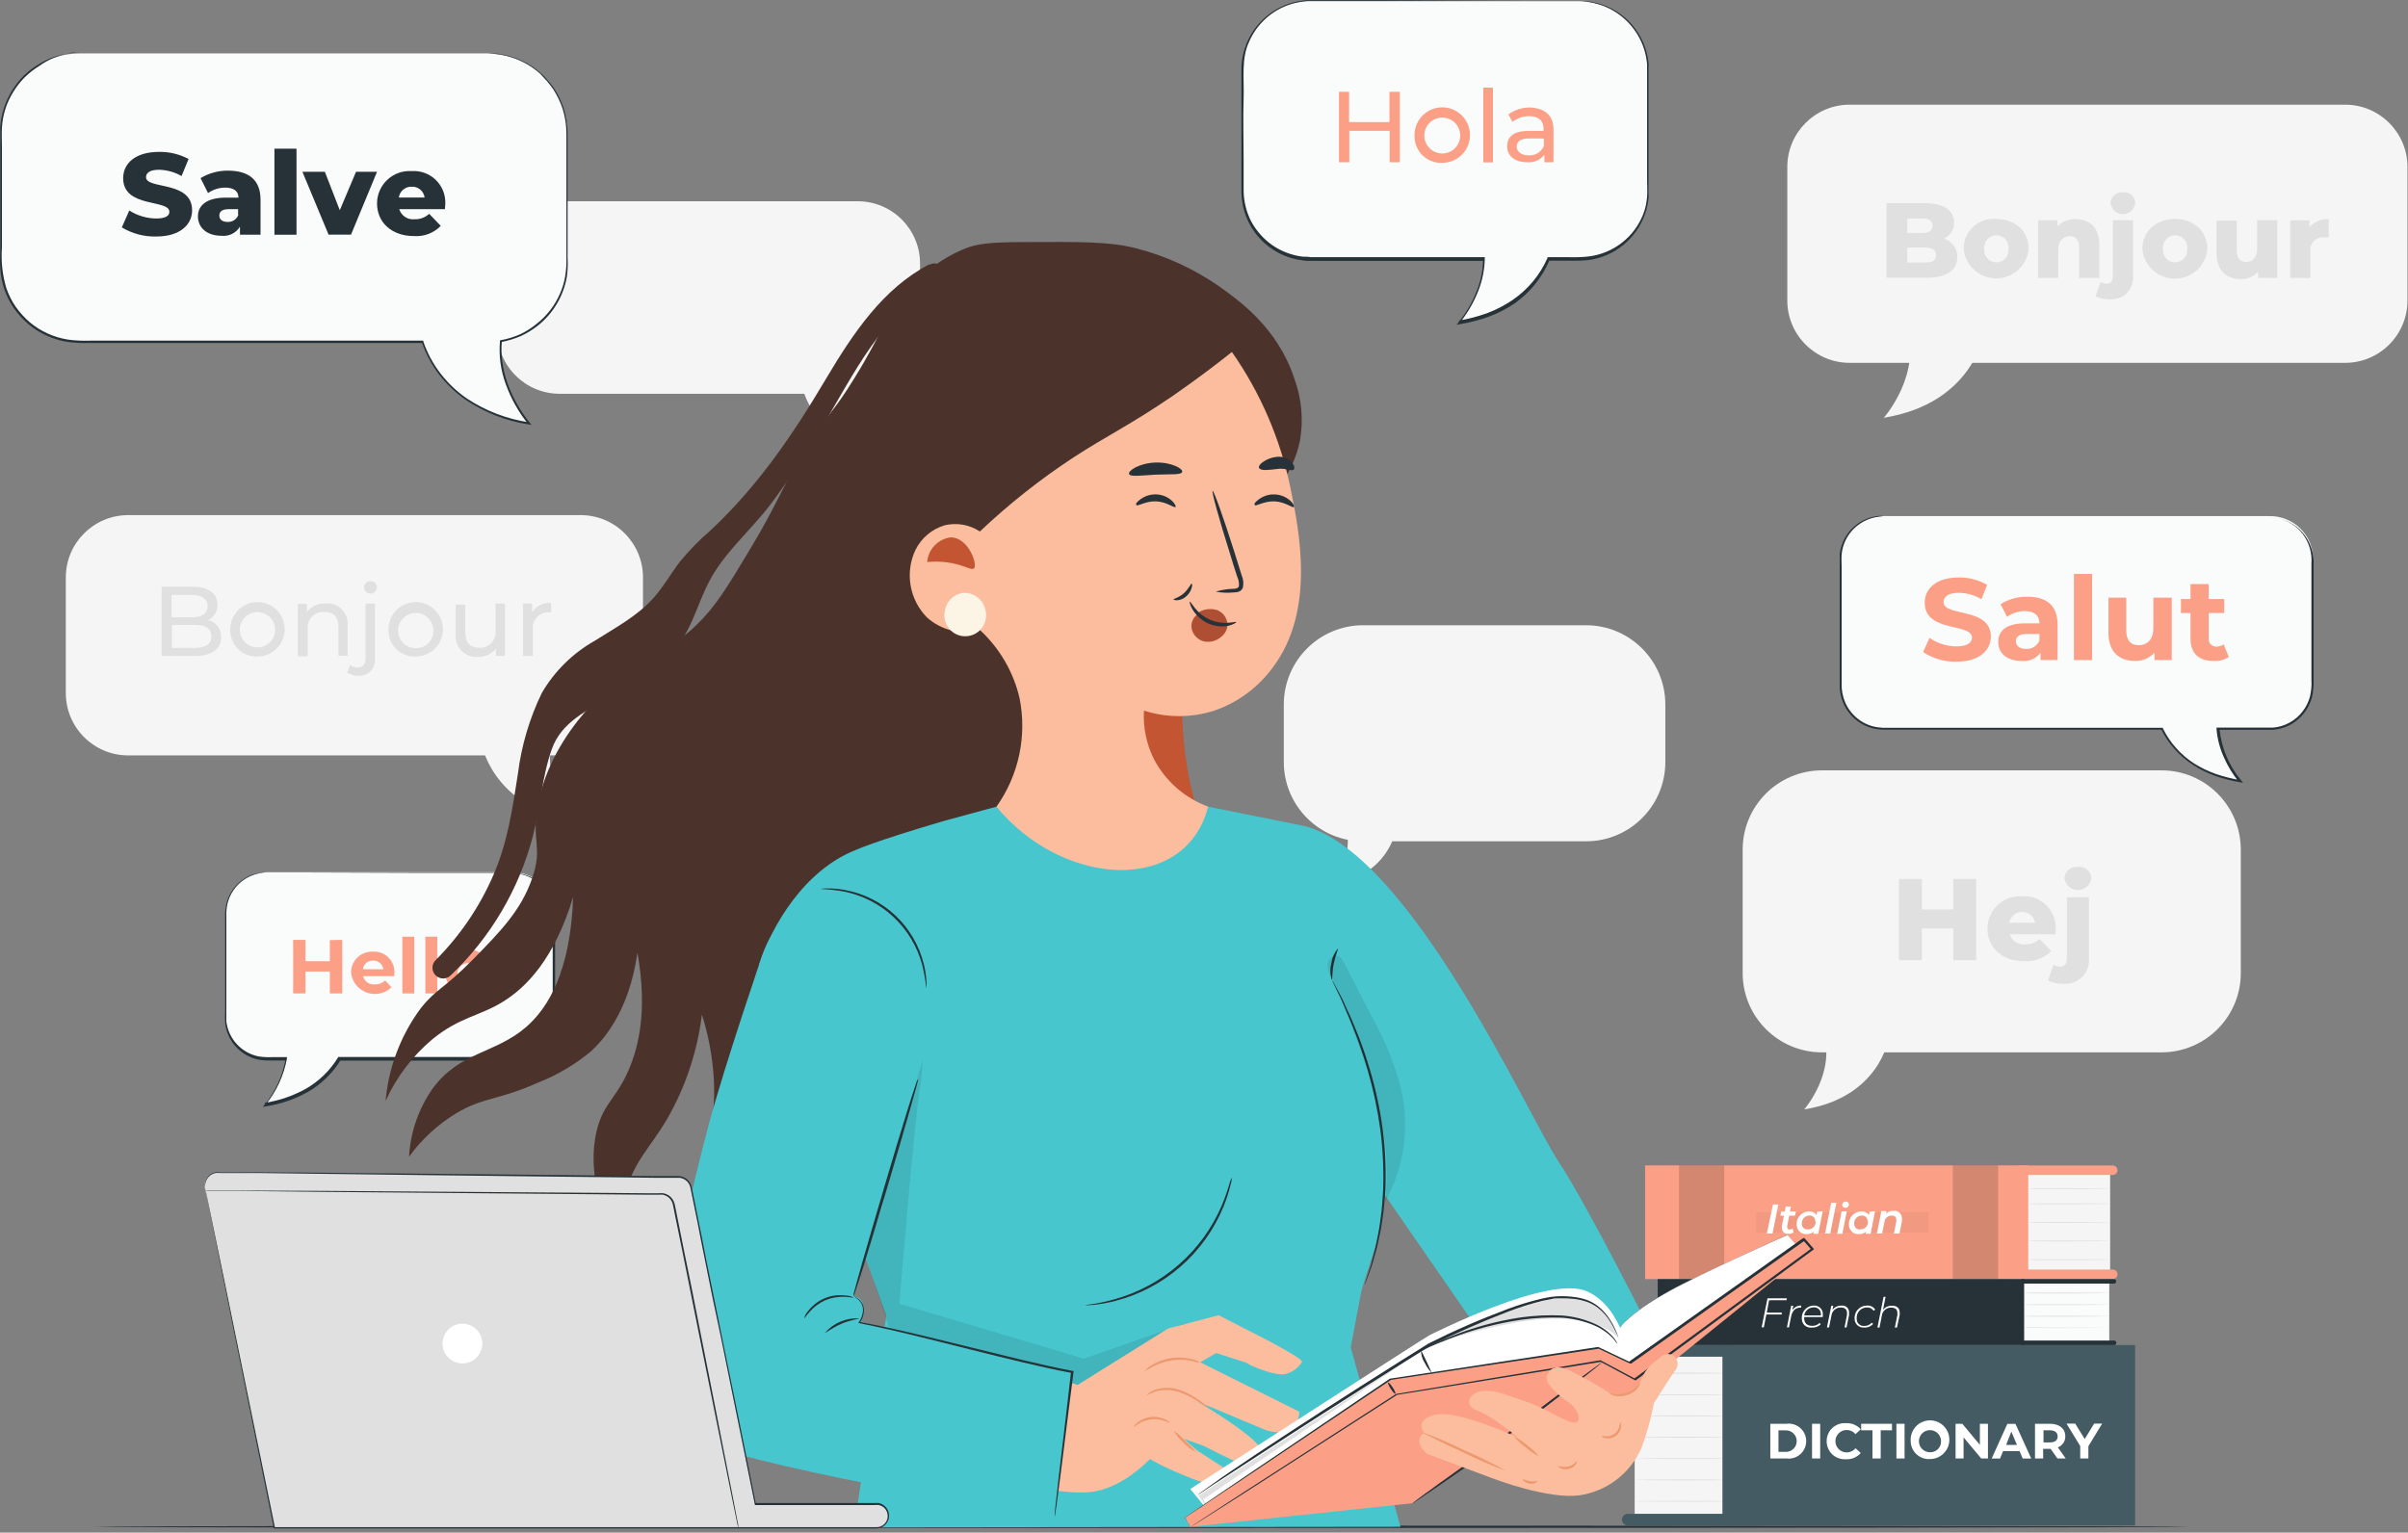 <svg xmlns="http://www.w3.org/2000/svg" width="322" height="205" viewBox="0 0 322 205" fill="none"><rect x="0" y="0" width="322" height="205" fill="#808080" stroke="none"/><path d="M182.281 112.531H212.081C217.941 112.531 222.691 107.781 222.691 101.921V94.241C222.691 88.382 217.941 83.631 212.081 83.631H182.281C176.422 83.631 171.671 88.382 171.671 94.241V101.921C171.671 107.781 176.422 112.531 182.281 112.531Z" fill="#F5F5F5"></path><path d="M179.85 110.391H186.31L186.61 111.101C186.61 111.101 185.72 117.101 177.98 118.381C177.98 118.381 181.35 114.511 179.85 110.391Z" fill="#F5F5F5"></path><path d="M114.322 50.41H107.482L107.172 51.24C107.172 51.24 108.112 58.24 116.302 59.66C116.262 59.66 112.732 55.18 114.322 50.41Z" fill="#F5F5F5"></path><path d="M114.69 26.92H74.84C70.234 26.92 66.5 30.654 66.5 35.26V44.33C66.5 48.936 70.234 52.67 74.84 52.67H114.69C119.296 52.67 123.03 48.936 123.03 44.33V35.26C123.03 30.654 119.296 26.92 114.69 26.92Z" fill="#F5F5F5"></path><path d="M74.088 98.219H64.758L64.328 99.219C64.328 99.219 65.618 107.929 76.798 109.729C76.798 109.759 71.928 104.169 74.088 98.219Z" fill="#F5F5F5"></path><path d="M77.641 68.9H17.141C12.535 68.9 8.801 72.634 8.801 77.24V92.7C8.801 97.306 12.535 101.04 17.141 101.04H77.641C82.247 101.04 85.981 97.306 85.981 92.7V77.24C85.981 72.634 82.247 68.9 77.641 68.9Z" fill="#F5F5F5"></path><path d="M29.569 85.24C29.569 86.82 28.369 87.731 26.029 87.731H21.609V78.481H25.769C27.889 78.481 29.079 79.38 29.079 80.871C29.097 81.299 28.989 81.723 28.768 82.091C28.548 82.458 28.225 82.754 27.839 82.941C28.353 83.058 28.808 83.353 29.125 83.774C29.442 84.195 29.599 84.715 29.569 85.24ZM22.939 79.57V82.57H25.649C26.989 82.57 27.759 82.07 27.759 81.091C27.759 80.111 26.989 79.57 25.649 79.57H22.939ZM28.259 85.13C28.259 84.061 27.459 83.581 25.999 83.581H22.999V86.66H25.999C27.439 86.66 28.259 86.201 28.259 85.13Z" fill="#E0E0E0"></path><path d="M30.79 84.231C30.778 83.509 30.982 82.8 31.374 82.194C31.766 81.588 32.33 81.112 32.993 80.827C33.656 80.542 34.39 80.46 35.099 80.593C35.809 80.726 36.463 81.067 36.979 81.573C37.494 82.078 37.848 82.726 37.994 83.433C38.141 84.14 38.074 84.874 37.801 85.543C37.529 86.212 37.065 86.785 36.466 87.189C35.867 87.592 35.162 87.809 34.44 87.811C33.961 87.833 33.482 87.757 33.034 87.585C32.586 87.414 32.178 87.153 31.835 86.817C31.493 86.481 31.223 86.078 31.043 85.633C30.864 85.188 30.777 84.711 30.79 84.231ZM36.79 84.231C36.79 83.605 36.542 83.005 36.099 82.562C35.657 82.12 35.056 81.871 34.43 81.871C33.804 81.871 33.204 82.12 32.762 82.562C32.319 83.005 32.07 83.605 32.07 84.231C32.07 84.857 32.319 85.457 32.762 85.9C33.204 86.343 33.804 86.591 34.43 86.591C35.056 86.591 35.657 86.343 36.099 85.9C36.542 85.457 36.79 84.857 36.79 84.231Z" fill="#E0E0E0"></path><path d="M46.478 83.701V87.701H45.258V83.851C45.258 82.471 44.578 81.851 43.368 81.851C43.061 81.828 42.753 81.873 42.465 81.984C42.178 82.094 41.919 82.267 41.706 82.49C41.494 82.713 41.334 82.981 41.237 83.273C41.141 83.565 41.11 83.875 41.148 84.181V87.781H39.828V80.781H41.048V81.841C41.348 81.463 41.734 81.163 42.175 80.966C42.615 80.77 43.097 80.682 43.578 80.711C43.974 80.681 44.373 80.738 44.744 80.879C45.116 81.02 45.452 81.241 45.729 81.526C46.005 81.812 46.216 82.154 46.346 82.53C46.475 82.906 46.52 83.306 46.478 83.701Z" fill="#E0E0E0"></path><path d="M46.422 89.949L46.832 88.949C47.119 89.168 47.471 89.284 47.832 89.279C48.512 89.279 48.882 88.849 48.882 88.049V80.729H50.142V88.049C50.178 88.355 50.146 88.666 50.048 88.958C49.951 89.25 49.789 89.517 49.576 89.74C49.363 89.963 49.103 90.136 48.816 90.246C48.528 90.357 48.219 90.402 47.912 90.379C47.382 90.402 46.859 90.251 46.422 89.949ZM48.682 78.569C48.683 78.458 48.706 78.348 48.751 78.246C48.795 78.144 48.858 78.052 48.938 77.975C49.019 77.897 49.113 77.837 49.217 77.796C49.32 77.756 49.431 77.737 49.542 77.739C49.651 77.734 49.761 77.751 49.863 77.788C49.966 77.826 50.06 77.883 50.141 77.958C50.221 78.032 50.285 78.122 50.33 78.222C50.375 78.322 50.399 78.43 50.402 78.539C50.402 78.767 50.311 78.986 50.15 79.147C49.989 79.309 49.77 79.399 49.542 79.399C49.314 79.399 49.095 79.309 48.934 79.147C48.773 78.986 48.682 78.767 48.682 78.539V78.569Z" fill="#E0E0E0"></path><path d="M51.951 84.231C51.939 83.509 52.142 82.799 52.535 82.193C52.928 81.587 53.492 81.111 54.156 80.826C54.82 80.541 55.553 80.46 56.263 80.594C56.973 80.728 57.628 81.07 58.143 81.576C58.658 82.083 59.01 82.731 59.156 83.439C59.301 84.146 59.233 84.881 58.959 85.55C58.685 86.219 58.219 86.791 57.619 87.193C57.019 87.596 56.313 87.811 55.591 87.811C55.112 87.834 54.634 87.757 54.186 87.585C53.738 87.414 53.331 87.152 52.989 86.816C52.647 86.48 52.379 86.077 52.2 85.632C52.021 85.187 51.937 84.71 51.951 84.231ZM57.951 84.231C57.929 83.77 57.773 83.325 57.501 82.951C57.229 82.578 56.853 82.293 56.42 82.131C55.988 81.969 55.517 81.938 55.067 82.041C54.616 82.144 54.206 82.377 53.887 82.711C53.568 83.045 53.354 83.465 53.271 83.92C53.189 84.374 53.242 84.843 53.423 85.268C53.604 85.693 53.906 86.055 54.292 86.31C54.677 86.565 55.129 86.701 55.591 86.701C55.912 86.709 56.232 86.65 56.529 86.527C56.826 86.404 57.094 86.22 57.316 85.988C57.539 85.755 57.71 85.479 57.819 85.176C57.928 84.874 57.973 84.552 57.951 84.231Z" fill="#E0E0E0"></path><path d="M67.521 80.731V87.731H66.321V86.731C66.043 87.095 65.683 87.388 65.269 87.585C64.854 87.781 64.399 87.876 63.941 87.861C63.538 87.897 63.132 87.845 62.751 87.707C62.37 87.57 62.024 87.35 61.738 87.064C61.452 86.777 61.232 86.431 61.094 86.051C60.956 85.67 60.904 85.264 60.941 84.861V80.861H62.211V84.57C62.211 85.951 62.901 86.641 64.101 86.641C64.4 86.657 64.7 86.608 64.978 86.497C65.257 86.386 65.507 86.215 65.713 85.997C65.919 85.779 66.074 85.519 66.169 85.234C66.264 84.95 66.295 84.648 66.261 84.35V80.731H67.521Z" fill="#E0E0E0"></path><path d="M73.711 80.66V81.89H73.421C73.118 81.877 72.815 81.931 72.534 82.047C72.254 82.164 72.002 82.34 71.796 82.564C71.591 82.787 71.436 83.053 71.344 83.343C71.251 83.632 71.223 83.938 71.261 84.24V87.73H69.941V80.73H71.161V81.9C71.427 81.475 71.807 81.133 72.258 80.913C72.709 80.694 73.213 80.606 73.711 80.66Z" fill="#E0E0E0"></path><path d="M211.231 0.16H175.331C172.895 0.16 170.559 1.127 168.836 2.848C167.113 4.57 166.143 6.905 166.141 9.34V25.6C166.143 28.036 167.113 30.371 168.836 32.092C170.559 33.813 172.895 34.78 175.331 34.78H198.441C198.441 39.47 195.131 43.26 195.131 43.26C202.851 42.02 205.931 37.53 207.131 34.78H211.251C213.682 34.775 216.012 33.805 217.729 32.084C219.446 30.363 220.411 28.031 220.411 25.6V9.34C220.411 6.905 219.443 4.571 217.722 2.849C216 1.127 213.665 0.16 211.231 0.16Z" fill="#FAFBFB"></path><path d="M211.23 0.16H211.46H212.14C214.483 0.379 216.652 1.488 218.2 3.26C219.488 4.732 220.279 6.573 220.46 8.52C220.46 8.79 220.46 9.07 220.46 9.35V10.19C220.46 10.76 220.46 11.34 220.46 11.94C220.46 13.13 220.46 14.37 220.46 15.67C220.46 18.27 220.46 21.07 220.46 24.06C220.46 24.81 220.46 25.57 220.46 26.35C220.428 26.743 220.371 27.134 220.29 27.52C220.21 27.911 220.099 28.296 219.96 28.67C219.391 30.277 218.391 31.696 217.07 32.773C215.75 33.851 214.158 34.545 212.47 34.78C211.58 34.87 210.685 34.9 209.79 34.87H207.08L207.21 34.78C206.222 37.123 204.593 39.141 202.51 40.6C201.432 41.327 200.271 41.921 199.05 42.37C197.79 42.822 196.492 43.156 195.17 43.37L194.77 43.44L195.03 43.12C195.975 41.958 196.747 40.664 197.32 39.28C197.949 37.847 198.289 36.305 198.32 34.74L198.48 34.9H175.33C174.95 34.9 174.57 34.9 174.19 34.83C171.955 34.562 169.893 33.491 168.387 31.818C166.881 30.145 166.033 27.981 166 25.73C166 24.31 166 22.9 166 21.51C166 18.717 166 15.99 166 13.33V9.4C165.989 8.099 166.255 6.811 166.78 5.62C167.28 4.475 168.004 3.44 168.909 2.578C169.814 1.716 170.882 1.044 172.05 0.6C173.159 0.195 174.33 -0.008 175.51 0H185.19L204.25 0.05H209.43H210.78H211.24H210.78H209.43H204.25L185.19 0.1H175.51C174.364 0.093 173.226 0.293 172.15 0.69C171.021 1.12 169.989 1.77 169.113 2.603C168.237 3.435 167.536 4.434 167.05 5.54C165.95 7.83 166.39 10.54 166.3 13.15C166.21 15.76 166.3 18.54 166.3 21.33C166.3 22.72 166.3 24.12 166.3 25.54C166.318 26.952 166.66 28.342 167.3 29.6C167.984 30.868 168.953 31.96 170.13 32.79C171.338 33.619 172.727 34.147 174.18 34.33C174.54 34.33 174.92 34.33 175.28 34.4H198.55V34.55C198.52 36.154 198.181 37.736 197.55 39.21C196.957 40.62 196.17 41.939 195.21 43.13L195.07 42.88C196.371 42.66 197.649 42.326 198.89 41.88C200.093 41.424 201.238 40.827 202.3 40.1C204.339 38.699 205.946 36.756 206.94 34.49V34.4H209.75C210.631 34.431 211.513 34.401 212.39 34.31C214.021 34.12 215.569 33.488 216.867 32.481C218.164 31.475 219.161 30.133 219.75 28.6C219.889 28.239 219.999 27.868 220.08 27.49C220.157 27.113 220.213 26.733 220.25 26.35C220.31 25.6 220.25 24.83 220.25 24.08C220.25 21.08 220.25 18.29 220.25 15.69C220.25 14.39 220.25 13.15 220.25 11.96V10.21C220.25 9.92 220.25 9.64 220.25 9.37C220.25 9.1 220.25 8.82 220.25 8.55C220.101 6.885 219.501 5.292 218.514 3.943C217.527 2.593 216.192 1.538 214.65 0.89C213.562 0.448 212.404 0.201 211.23 0.16Z" fill="#263238"></path><path d="M187.181 12.281V21.701H185.831V17.501H180.431V21.701H179.051V12.281H180.401V16.331H185.801V12.281H187.181Z" fill="#FBA086"></path><path d="M189.15 18.129C189.138 17.393 189.345 16.67 189.746 16.052C190.146 15.434 190.721 14.949 191.398 14.659C192.075 14.369 192.823 14.287 193.546 14.424C194.27 14.56 194.936 14.908 195.461 15.425C195.986 15.941 196.346 16.602 196.494 17.323C196.642 18.044 196.572 18.794 196.293 19.475C196.014 20.156 195.539 20.739 194.927 21.15C194.316 21.56 193.596 21.779 192.86 21.779C192.372 21.802 191.885 21.723 191.428 21.548C190.972 21.373 190.557 21.106 190.209 20.764C189.861 20.421 189.587 20.01 189.405 19.557C189.222 19.104 189.136 18.618 189.15 18.129ZM195.26 18.129C195.26 17.493 195.007 16.882 194.557 16.432C194.107 15.982 193.496 15.729 192.86 15.729C192.223 15.729 191.613 15.982 191.163 16.432C190.713 16.882 190.46 17.493 190.46 18.129C190.46 18.766 190.713 19.376 191.163 19.826C191.613 20.276 192.223 20.529 192.86 20.529C193.496 20.529 194.107 20.276 194.557 19.826C195.007 19.376 195.26 18.766 195.26 18.129Z" fill="#FBA086"></path><path d="M198.348 11.721H199.638V21.721H198.348V11.721Z" fill="#FBA086"></path><path d="M207.739 17.391V21.701H206.519V20.701C206.245 21.052 205.887 21.328 205.478 21.503C205.069 21.677 204.622 21.746 204.179 21.701C202.569 21.701 201.539 20.841 201.539 19.601C201.539 18.361 202.279 17.511 204.409 17.511H206.409V17.261C206.409 16.171 205.779 15.541 204.499 15.541C203.682 15.533 202.886 15.801 202.239 16.301L201.709 15.301C202.56 14.676 203.594 14.352 204.649 14.381C206.639 14.501 207.739 15.441 207.739 17.391ZM206.449 19.521V18.521H204.449C203.179 18.521 202.809 19.021 202.809 19.621C202.809 20.221 203.399 20.781 204.389 20.781C204.821 20.814 205.253 20.71 205.623 20.484C205.993 20.258 206.282 19.921 206.449 19.521Z" fill="#FBA086"></path><path d="M35.691 116.67H68.581C70.041 116.673 71.44 117.254 72.471 118.287C73.502 119.32 74.081 120.72 74.081 122.18V136.03C74.081 137.49 73.502 138.89 72.471 139.923C71.44 140.956 70.041 141.537 68.581 141.54H45.421C44.001 143.88 41.151 146.75 35.501 147.66C36.94 145.899 37.913 143.805 38.331 141.57H35.691C34.232 141.567 32.833 140.986 31.802 139.953C30.77 138.92 30.191 137.52 30.191 136.06V122.18C30.191 120.72 30.77 119.32 31.802 118.287C32.833 117.254 34.232 116.673 35.691 116.67Z" fill="#FAFBFB"></path><path d="M35.688 116.669C34.885 116.708 34.097 116.902 33.368 117.239C32.493 117.656 31.744 118.298 31.198 119.099C30.861 119.606 30.608 120.163 30.448 120.749C30.284 121.423 30.224 122.117 30.268 122.809C30.268 125.809 30.268 129.349 30.268 133.469V135.039C30.268 135.569 30.268 136.109 30.268 136.639C30.406 137.767 30.894 138.824 31.663 139.66C32.433 140.496 33.445 141.069 34.558 141.299C35.157 141.393 35.763 141.427 36.368 141.399H38.368V141.559C37.962 143.835 36.981 145.969 35.518 147.759L35.378 147.519C37.304 147.225 39.163 146.592 40.868 145.649C42.643 144.638 44.133 143.193 45.198 141.449V141.379H68.068C68.645 141.4 69.223 141.35 69.788 141.229C70.891 140.973 71.885 140.373 72.625 139.515C73.365 138.658 73.815 137.588 73.908 136.459C73.908 131.939 73.908 127.529 73.908 123.349C73.992 122.337 73.88 121.319 73.578 120.349C73.245 119.424 72.659 118.61 71.888 117.999C71.145 117.394 70.248 117.006 69.298 116.879C68.834 116.824 68.366 116.804 67.898 116.819H66.518H56.168H41.168H37.088H36.048H35.688H36.048H37.108H41.188L56.188 116.769H66.538H67.948C68.429 116.75 68.91 116.77 69.388 116.829C70.388 116.964 71.331 117.369 72.118 117.999C72.928 118.643 73.544 119.498 73.898 120.469C74.083 120.964 74.195 121.483 74.228 122.009C74.228 122.549 74.228 123.009 74.228 123.579C74.228 127.769 74.228 132.139 74.228 136.719C74.121 137.906 73.642 139.029 72.859 139.927C72.076 140.825 71.029 141.452 69.868 141.719C69.281 141.848 68.679 141.899 68.078 141.869H45.418L45.548 141.799C44.453 143.581 42.926 145.057 41.108 146.089C39.373 147.05 37.48 147.693 35.518 147.989L35.138 148.049L35.388 147.749C36.821 146 37.785 143.914 38.188 141.689L38.328 141.849H36.438C35.816 141.872 35.193 141.835 34.578 141.739C33.383 141.49 32.299 140.862 31.488 139.949C30.719 139.084 30.236 138 30.108 136.849C30.079 136.306 30.079 135.762 30.108 135.219V133.469C30.108 129.349 30.108 125.759 30.108 122.809C30.069 122.103 30.14 121.394 30.318 120.709C30.488 120.112 30.751 119.545 31.098 119.029C31.664 118.221 32.434 117.576 33.328 117.159C33.878 116.908 34.466 116.749 35.068 116.689C35.274 116.672 35.481 116.665 35.688 116.669Z" fill="#263238"></path><path d="M45.769 125.719V132.879H44.109V129.949H40.849V132.879H39.199V125.719H40.849V128.569H44.109V125.749L45.769 125.719Z" fill="#FBA086"></path><path d="M52.712 130.569H48.552C48.635 130.912 48.84 131.213 49.129 131.415C49.418 131.618 49.771 131.708 50.122 131.669C50.376 131.68 50.629 131.639 50.867 131.548C51.104 131.457 51.32 131.317 51.502 131.139L52.352 132.059C51.921 132.472 51.383 132.757 50.799 132.882C50.215 133.006 49.608 132.966 49.046 132.764C48.484 132.562 47.989 132.208 47.617 131.741C47.246 131.274 47.012 130.712 46.942 130.119C46.937 129.737 47.011 129.357 47.158 129.005C47.306 128.652 47.524 128.333 47.8 128.068C48.075 127.803 48.402 127.597 48.76 127.463C49.118 127.329 49.5 127.27 49.882 127.289C50.262 127.269 50.642 127.329 50.997 127.465C51.352 127.601 51.675 127.81 51.945 128.078C52.214 128.347 52.425 128.669 52.562 129.024C52.699 129.379 52.76 129.759 52.742 130.139C52.742 130.269 52.722 130.449 52.712 130.569ZM48.532 129.639H51.262C51.219 129.314 51.058 129.016 50.809 128.803C50.559 128.591 50.239 128.479 49.912 128.489C49.576 128.466 49.245 128.575 48.988 128.791C48.731 129.007 48.567 129.315 48.532 129.649V129.639Z" fill="#FBA086"></path><path d="M53.801 125.289H55.401V132.879H53.801V125.289Z" fill="#FBA086"></path><path d="M56.879 125.289H58.479V132.879H56.879V125.289Z" fill="#FBA086"></path><path d="M59.552 130.131C59.518 129.532 59.664 128.936 59.973 128.42C60.281 127.905 60.737 127.494 61.281 127.241C61.825 126.988 62.433 126.904 63.026 126.999C63.618 127.095 64.169 127.367 64.606 127.779C65.042 128.191 65.345 128.724 65.475 129.31C65.606 129.896 65.557 130.508 65.336 131.066C65.115 131.624 64.731 132.103 64.235 132.441C63.738 132.779 63.152 132.96 62.552 132.961C62.166 132.984 61.78 132.928 61.416 132.796C61.053 132.665 60.721 132.46 60.44 132.195C60.159 131.929 59.935 131.61 59.782 131.255C59.629 130.9 59.551 130.517 59.552 130.131ZM63.982 130.131C63.96 129.857 63.859 129.596 63.692 129.379C63.524 129.162 63.296 128.998 63.037 128.908C62.778 128.819 62.498 128.807 62.232 128.874C61.966 128.941 61.725 129.084 61.539 129.286C61.353 129.488 61.23 129.739 61.185 130.01C61.14 130.281 61.175 130.559 61.286 130.81C61.397 131.061 61.578 131.274 61.808 131.424C62.038 131.573 62.307 131.652 62.582 131.651C62.776 131.653 62.97 131.614 63.149 131.537C63.328 131.46 63.488 131.346 63.62 131.203C63.752 131.059 63.853 130.89 63.915 130.705C63.977 130.521 64 130.325 63.982 130.131Z" fill="#FBA086"></path><path d="M170.719 65.479C172.286 63.564 173.361 61.295 173.849 58.869C174.316 56.091 174.047 53.24 173.069 50.599C170.829 43.799 165.629 40.139 162.879 38.199C159.536 35.895 155.812 34.202 151.879 33.199C148.379 32.309 144.589 32.339 136.989 32.379C132.079 32.379 130.669 32.649 129.159 33.199C126.094 34.428 123.395 36.421 121.319 38.989C118.169 42.569 118.129 44.309 114.259 50.569C111.259 55.429 111.259 54.509 107.989 59.659C104.279 65.519 104.399 66.659 100.149 73.709C97.149 78.709 95.619 81.209 93.099 83.629C89.619 86.959 88.479 86.389 84.479 89.409C82.669 90.779 73.869 97.409 71.939 107.599C70.999 112.539 72.649 113.199 71.149 117.509C69.649 121.819 66.839 124.659 63.319 128.259C59.319 132.329 58.319 132.259 56.259 134.869C53.578 138.489 51.952 142.781 51.559 147.269C53.002 144.077 55.145 141.251 57.829 138.999C61.439 136.049 64.129 135.919 67.239 133.999C70.349 132.079 74.109 128.319 76.639 119.999C76.289 129.999 73.259 134.839 70.369 137.359C66.229 140.959 61.489 140.639 57.829 145.629C55.963 148.31 54.88 151.457 54.699 154.719C56.386 152.394 58.517 150.426 60.969 148.929C64.659 146.719 66.599 147.209 71.969 144.799C74.506 143.801 76.868 142.407 78.969 140.669C80.539 139.249 84.089 135.479 85.239 127.439C86.709 135.639 85.239 140.779 83.669 143.969C82.099 147.159 80.549 147.899 79.749 151.409C78.549 156.729 80.529 161.769 81.319 163.809C82.123 165.858 83.177 167.799 84.459 169.589C83.276 166.424 83.003 162.991 83.669 159.679C84.599 155.549 86.829 153.679 89.159 149.759C91.656 145.44 93.255 140.661 93.859 135.709C94.712 138.389 95.239 141.162 95.429 143.969C95.759 149.049 94.789 151.679 94.639 155.539C94.529 160.392 95.607 165.198 97.779 169.539C95.259 162.029 96.079 156.839 96.999 153.839C97.569 151.949 99.309 147.269 116.589 133.179C124.189 126.969 124.829 127.079 127.589 124.089C133.999 117.089 134.239 112.279 138.589 104.249C146.639 89.359 160.579 78.449 170.719 65.479Z" fill="#4B332C"></path><path d="M124.26 35.36C118.09 38.57 114.08 44.57 110.51 50.57C106.05 58.11 101.35 65.03 94.99 70.96C93.52 72.224 92.162 73.613 90.93 75.11C89.71 76.71 88.73 78.48 87.39 79.98C85.22 82.41 82.25 83.98 79.56 85.69C76.609 87.348 74.154 89.765 72.45 92.69C70.806 96.085 69.728 99.726 69.26 103.47C68.53 108.17 67.87 112.74 65.95 117.11C64.115 121.327 61.507 125.163 58.26 128.42C57.988 128.685 57.833 129.047 57.828 129.427C57.824 129.807 57.97 130.173 58.235 130.445C58.5 130.717 58.863 130.872 59.242 130.877C59.622 130.881 59.988 130.735 60.26 130.47C65.59 125.405 69.399 118.953 71.26 111.84C72.26 108.02 72.46 103.92 73.79 100.2C75.12 96.48 78.56 95.1 81.59 93.11C84.28 91.34 87.19 89.79 89.59 87.51C92.45 84.74 93.06 81.13 94.87 77.71C96.87 73.87 100.48 70.86 103.07 67.42C105.468 64.204 107.697 60.866 109.75 57.42C114.14 50.12 118.01 41.76 125.64 37.69C127.1 36.91 125.82 34.63 124.36 35.38L124.26 35.36Z" fill="#4B332C"></path><path d="M160.81 78.49C158.69 84.633 157.796 91.133 158.18 97.62C158.4 101.218 159.021 104.78 160.03 108.24C157.486 108.666 154.873 108.346 152.508 107.318C150.142 106.291 148.125 104.6 146.7 102.45C141.94 95.07 147.18 86.45 147.49 85.93C151.46 79.43 159.35 78.57 160.81 78.49Z" fill="#C35532"></path><path d="M164.73 47.08C168.551 52.543 171.216 58.73 172.56 65.26C173.74 71.03 175.92 81.68 170.21 89.26C168.255 91.947 165.522 93.968 162.38 95.05C159.32 96.032 156.03 96.032 152.97 95.05C152.844 97.259 153.288 99.463 154.26 101.45C155.8 104.442 158.41 106.745 161.57 107.9C161.39 108.8 159.74 116.27 153.7 118.79C147.12 121.54 137.48 117.51 133.25 107.9C134.724 105.82 135.759 103.462 136.29 100.969C136.821 98.475 136.838 95.9 136.34 93.4C135.529 89.894 133.682 86.713 131.04 84.27C129.82 84.602 128.537 84.625 127.306 84.337C126.075 84.049 124.936 83.459 123.99 82.62C122.829 81.457 122.054 79.964 121.772 78.344C121.489 76.725 121.712 75.058 122.41 73.57C122.798 72.777 123.347 72.073 124.022 71.503C124.697 70.933 125.483 70.51 126.33 70.26C127.129 70.07 127.958 70.045 128.766 70.188C129.575 70.33 130.345 70.638 131.03 71.09C134.906 67.416 139.103 64.097 143.57 61.17C148.02 58.27 151.03 56.91 156.89 52.91C160.26 50.57 162.95 48.5 164.73 47.08Z" fill="#FBBD9D"></path><path d="M128.681 79.311C128.076 79.419 127.522 79.719 127.099 80.165C126.676 80.611 126.407 81.181 126.331 81.791C126.254 82.195 126.266 82.61 126.368 83.008C126.47 83.407 126.659 83.777 126.921 84.094C127.182 84.411 127.511 84.666 127.883 84.841C128.254 85.016 128.66 85.107 129.071 85.107C129.482 85.107 129.888 85.016 130.26 84.841C130.632 84.666 130.96 84.411 131.222 84.094C131.484 83.777 131.672 83.407 131.774 83.008C131.876 82.61 131.889 82.195 131.811 81.791C131.714 81.052 131.332 80.38 130.748 79.917C130.164 79.455 129.423 79.237 128.681 79.311Z" fill="#FCF4E4"></path><path d="M130.258 76.009C130.748 75.419 129.438 71.849 127.118 71.879C126.296 71.985 125.536 72.371 124.966 72.972C124.396 73.573 124.051 74.353 123.988 75.179C124.77 75.102 125.557 75.102 126.338 75.179C128.818 75.439 129.918 76.399 130.258 76.009Z" fill="#C35532"></path><path d="M173.028 67.811C172.858 68.001 171.868 67.121 170.438 67.061C169.008 67.001 167.948 67.771 167.798 67.561C167.648 67.351 167.888 67.131 168.358 66.771C168.973 66.322 169.723 66.096 170.484 66.133C171.244 66.169 171.97 66.465 172.538 66.971C172.968 67.371 173.108 67.731 173.028 67.811Z" fill="#263238"></path><path d="M157.201 67.81C157.031 68 156.031 67.12 154.611 67.06C153.191 67 152.121 67.77 151.961 67.56C151.801 67.35 152.061 67.13 152.521 66.77C153.135 66.323 153.883 66.097 154.641 66.13C155.405 66.162 156.133 66.459 156.701 66.97C157.141 67.37 157.261 67.73 157.201 67.81Z" fill="#263238"></path><path d="M162.569 79.141C163.324 78.905 164.108 78.777 164.899 78.761C165.259 78.761 165.609 78.671 165.669 78.391C165.708 77.969 165.632 77.543 165.449 77.161C165.119 76.161 164.779 75.091 164.449 73.971C163.019 69.441 161.989 65.721 162.149 65.661C162.309 65.601 163.599 69.221 165.039 73.761C165.379 74.881 165.709 75.941 166.039 76.961C166.261 77.474 166.317 78.044 166.199 78.591C166.15 78.728 166.07 78.851 165.963 78.95C165.857 79.049 165.729 79.121 165.589 79.161C165.388 79.219 165.179 79.246 164.969 79.241C164.168 79.321 163.36 79.287 162.569 79.141Z" fill="#263238"></path><path d="M158.08 63.13C157.94 63.56 156.39 63.4 154.53 63.49C152.67 63.58 151.14 63.83 150.98 63.4C150.82 62.97 152.32 61.95 154.48 61.87C156.64 61.79 158.26 62.72 158.08 63.13Z" fill="#263238"></path><path d="M173 62.811C172.83 62.971 172.51 62.871 172.14 62.811C171.717 62.695 171.275 62.664 170.84 62.721C170.297 62.802 169.749 62.852 169.2 62.871C168.73 62.871 168.41 62.761 168.35 62.551C168.29 62.341 168.5 62.061 168.9 61.781C169.435 61.411 170.053 61.181 170.7 61.111C171.079 61.06 171.465 61.102 171.825 61.234C172.184 61.367 172.505 61.586 172.76 61.871C173.13 62.291 173.14 62.671 173 62.811Z" fill="#263238"></path><path d="M160.091 82.021C160.477 81.749 160.921 81.571 161.387 81.5C161.854 81.428 162.331 81.467 162.781 81.611C163.233 81.79 163.611 82.116 163.853 82.538C164.094 82.96 164.185 83.451 164.111 83.931C163.985 84.449 163.68 84.906 163.251 85.221C162.946 85.476 162.589 85.66 162.206 85.76C161.822 85.86 161.421 85.874 161.031 85.801C160.637 85.711 160.275 85.516 159.985 85.236C159.694 84.955 159.485 84.601 159.381 84.211C159.278 83.814 159.307 83.394 159.462 83.014C159.616 82.634 159.89 82.314 160.241 82.101" fill="#AE4F34"></path><path d="M165.31 83.21C165.31 83.269 164.97 83.529 164.31 83.689C163.403 83.877 162.46 83.779 161.61 83.409C160.737 83.023 160.002 82.381 159.5 81.57C159.12 80.95 159.04 80.49 159.1 80.469C159.16 80.45 159.37 80.82 159.79 81.34C160.326 82.008 161.011 82.543 161.79 82.9C162.566 83.227 163.41 83.364 164.25 83.299C164.89 83.26 165.26 83.129 165.31 83.21Z" fill="#263238"></path><path d="M159.348 78.059C159.418 78.059 159.458 78.29 159.348 78.629C159.225 79.069 158.974 79.462 158.628 79.76C158.305 80.062 157.89 80.248 157.448 80.29C157.108 80.29 156.908 80.23 156.918 80.159C156.928 80.09 157.658 79.939 158.308 79.35C158.958 78.76 159.258 78.029 159.348 78.059Z" fill="#263238"></path><path d="M243.641 140.76H289.031C294.89 140.76 299.641 136.01 299.641 130.15V113.65C299.641 107.79 294.89 103.04 289.031 103.04H243.641C237.781 103.04 233.031 107.79 233.031 113.65V130.15C233.031 136.01 237.781 140.76 243.641 140.76Z" fill="#F5F5F5"></path><path d="M243.72 137.969H252.15L252.54 138.899C252.54 138.899 251.38 146.759 241.27 148.389C241.26 148.389 245.67 143.339 243.72 137.969Z" fill="#F5F5F5"></path><path d="M264.262 117.57V128.43H261.192V124.19H257.002V128.43H253.922V117.57H257.002V121.65H261.192V117.57H264.262Z" fill="#E0E0E0"></path><path d="M274.842 124.971H268.732C268.875 125.394 269.156 125.756 269.529 126.001C269.903 126.246 270.347 126.358 270.792 126.321C271.147 126.336 271.503 126.278 271.836 126.153C272.169 126.028 272.474 125.837 272.732 125.591L274.292 127.201C273.829 127.677 273.268 128.045 272.648 128.282C272.028 128.519 271.364 128.617 270.702 128.571C267.702 128.571 265.762 126.721 265.762 124.211C265.763 123.617 265.886 123.03 266.123 122.486C266.361 121.941 266.707 121.451 267.14 121.045C267.574 120.639 268.086 120.327 268.646 120.127C269.205 119.927 269.799 119.843 270.392 119.881C270.981 119.84 271.573 119.924 272.128 120.126C272.683 120.329 273.19 120.646 273.614 121.058C274.039 121.469 274.372 121.965 274.592 122.513C274.812 123.062 274.914 123.651 274.892 124.241C274.892 124.461 274.862 124.741 274.842 124.971ZM268.682 123.421H272.132C272.062 123.014 271.851 122.645 271.535 122.378C271.219 122.112 270.82 121.966 270.407 121.966C269.994 121.966 269.594 122.112 269.278 122.378C268.963 122.645 268.751 123.014 268.682 123.421Z" fill="#E0E0E0"></path><path d="M273.852 131.15L274.602 129.05C274.875 129.219 275.191 129.306 275.512 129.3C276.022 129.3 276.382 128.96 276.382 128.2V120.02H279.332V128.21C279.367 128.667 279.302 129.126 279.142 129.555C278.981 129.984 278.729 130.373 278.402 130.694C278.075 131.015 277.682 131.261 277.25 131.414C276.818 131.567 276.358 131.624 275.902 131.58C275.193 131.606 274.49 131.458 273.852 131.15ZM276.052 117.52C276.059 117.296 276.112 117.076 276.208 116.873C276.304 116.671 276.44 116.49 276.609 116.343C276.778 116.195 276.976 116.085 277.19 116.017C277.403 115.949 277.629 115.927 277.852 115.95C278.072 115.922 278.295 115.94 278.508 116.003C278.721 116.066 278.919 116.172 279.089 116.315C279.259 116.457 279.397 116.634 279.496 116.833C279.595 117.031 279.651 117.249 279.662 117.47C279.605 117.909 279.39 118.312 279.058 118.604C278.726 118.896 278.299 119.057 277.857 119.057C277.414 119.057 276.987 118.896 276.655 118.604C276.323 118.312 276.108 117.909 276.052 117.47V117.52Z" fill="#E0E0E0"></path><path d="M254.838 43.48H264.838L265.298 44.581C265.298 44.581 263.918 53.941 251.898 55.88C251.928 55.88 257.168 49.87 254.838 43.48Z" fill="#F5F5F5"></path><path d="M247.34 48.531L313.59 48.531C318.196 48.531 321.93 44.797 321.93 40.191V22.341C321.93 17.735 318.196 14.001 313.59 14.001L247.34 14.001C242.734 14.001 239 17.735 239 22.341V40.191C239 44.797 242.734 48.531 247.34 48.531Z" fill="#F5F5F5"></path><path d="M261.73 34.422C261.73 36.142 260.31 37.152 257.64 37.152H252.27V27.172H257.41C260.02 27.172 261.3 28.232 261.3 29.762C261.307 30.212 261.184 30.656 260.947 31.039C260.709 31.422 260.366 31.728 259.96 31.922C260.488 32.086 260.948 32.42 261.268 32.872C261.588 33.324 261.75 33.869 261.73 34.422ZM255.05 29.242V31.172H256.99C257.92 31.172 258.41 30.852 258.41 30.172C258.41 29.492 257.92 29.222 256.99 29.222L255.05 29.242ZM258.89 34.112C258.89 33.432 258.38 33.112 257.41 33.112H255.05V35.112H257.41C258.41 35.172 258.89 34.792 258.89 34.112Z" fill="#E0E0E0"></path><path d="M262.578 33.281C262.576 32.725 262.69 32.175 262.912 31.665C263.135 31.155 263.461 30.698 263.871 30.321C264.28 29.945 264.763 29.658 265.29 29.479C265.816 29.3 266.374 29.232 266.928 29.281C269.468 29.281 271.278 30.931 271.278 33.281C271.174 34.363 270.671 35.367 269.867 36.098C269.063 36.828 268.015 37.233 266.928 37.233C265.841 37.233 264.794 36.828 263.989 36.098C263.185 35.367 262.682 34.363 262.578 33.281ZM268.578 33.281C268.604 33.053 268.58 32.822 268.511 32.604C268.441 32.386 268.326 32.185 268.173 32.014C268.02 31.843 267.833 31.706 267.623 31.613C267.414 31.519 267.187 31.471 266.958 31.471C266.729 31.471 266.502 31.519 266.293 31.613C266.084 31.706 265.896 31.843 265.743 32.014C265.591 32.185 265.475 32.386 265.406 32.604C265.336 32.822 265.313 33.053 265.338 33.281C265.313 33.509 265.336 33.739 265.406 33.958C265.475 34.176 265.591 34.377 265.743 34.548C265.896 34.719 266.084 34.856 266.293 34.949C266.502 35.043 266.729 35.091 266.958 35.091C267.187 35.091 267.414 35.043 267.623 34.949C267.833 34.856 268.02 34.719 268.173 34.548C268.326 34.377 268.441 34.176 268.511 33.958C268.58 33.739 268.604 33.509 268.578 33.281Z" fill="#E0E0E0"></path><path d="M280.727 32.749V37.169H278.027V33.169C278.027 32.059 277.537 31.589 276.757 31.589C275.977 31.589 275.227 32.129 275.227 33.409V37.169H272.527V29.469H275.097V30.309C275.414 29.984 275.794 29.728 276.213 29.556C276.633 29.384 277.084 29.3 277.537 29.309C279.347 29.319 280.727 30.359 280.727 32.749Z" fill="#E0E0E0"></path><path d="M280.219 39.631L280.899 37.721C281.153 37.869 281.444 37.946 281.739 37.941C282.209 37.941 282.529 37.631 282.529 36.941V29.451H285.229V36.951C285.261 37.368 285.202 37.789 285.055 38.181C284.908 38.574 284.677 38.929 284.377 39.223C284.078 39.517 283.718 39.741 283.323 39.881C282.927 40.02 282.506 40.071 282.089 40.031C281.442 40.054 280.8 39.916 280.219 39.631ZM282.219 27.161C282.226 26.956 282.275 26.755 282.363 26.57C282.452 26.385 282.577 26.22 282.732 26.086C282.887 25.952 283.068 25.851 283.263 25.79C283.459 25.729 283.665 25.708 283.869 25.731C284.075 25.702 284.285 25.718 284.484 25.777C284.684 25.836 284.868 25.938 285.025 26.074C285.183 26.21 285.309 26.379 285.396 26.568C285.482 26.757 285.528 26.962 285.529 27.171C285.484 27.577 285.291 27.952 284.986 28.225C284.682 28.498 284.288 28.649 283.879 28.649C283.47 28.649 283.076 28.498 282.771 28.225C282.467 27.952 282.274 27.577 282.229 27.171L282.219 27.161Z" fill="#E0E0E0"></path><path d="M286.477 33.281C286.477 30.971 288.307 29.281 290.827 29.281C293.347 29.281 295.167 30.931 295.167 33.281C295.076 34.371 294.579 35.387 293.774 36.128C292.969 36.869 291.915 37.28 290.822 37.28C289.728 37.28 288.674 36.869 287.869 36.128C287.064 35.387 286.567 34.371 286.477 33.281ZM292.477 33.281C292.502 33.053 292.479 32.823 292.409 32.604C292.339 32.386 292.224 32.185 292.071 32.014C291.918 31.843 291.731 31.706 291.522 31.613C291.313 31.519 291.086 31.471 290.857 31.471C290.627 31.471 290.401 31.519 290.191 31.613C289.982 31.706 289.795 31.843 289.642 32.014C289.489 32.185 289.374 32.386 289.304 32.604C289.234 32.823 289.211 33.053 289.237 33.281C289.211 33.509 289.234 33.74 289.304 33.958C289.374 34.176 289.489 34.378 289.642 34.548C289.795 34.719 289.982 34.856 290.191 34.95C290.401 35.043 290.627 35.092 290.857 35.092C291.086 35.092 291.313 35.043 291.522 34.95C291.731 34.856 291.918 34.719 292.071 34.548C292.224 34.378 292.339 34.176 292.409 33.958C292.479 33.74 292.502 33.509 292.477 33.281Z" fill="#E0E0E0"></path><path d="M304.518 29.449V37.169H301.948V36.339C301.662 36.659 301.31 36.914 300.917 37.087C300.524 37.259 300.098 37.346 299.668 37.339C297.778 37.339 296.398 36.259 296.398 33.809V29.509H299.098V33.369C299.098 34.569 299.568 35.039 300.378 35.039C301.188 35.039 301.828 34.509 301.828 33.219V29.449H304.518Z" fill="#E0E0E0"></path><path d="M311.41 29.319V31.749C311.204 31.736 310.996 31.736 310.79 31.749C310.536 31.721 310.279 31.751 310.039 31.837C309.798 31.923 309.581 32.064 309.403 32.247C309.225 32.431 309.092 32.653 309.013 32.896C308.935 33.139 308.913 33.397 308.95 33.649V37.169H306.25V29.469H308.82V30.389C309.141 30.024 309.541 29.738 309.99 29.553C310.439 29.367 310.925 29.287 311.41 29.319Z" fill="#E0E0E0"></path><path d="M292.672 204.219C292.672 204.309 229.982 204.379 152.672 204.379C75.362 204.379 12.672 204.309 12.672 204.219C12.672 204.129 75.352 204.059 152.672 204.059C229.992 204.059 292.672 204.129 292.672 204.219Z" fill="#263238"></path><path d="M218.59 202.949H230.34V180.679H218.59V202.949Z" fill="#F5F5F5"></path><path d="M230.352 204.051H285.512V179.911H230.352V204.051Z" fill="#455B64"></path><path d="M217.671 204.05H231.851V202.48H217.671C217.464 202.48 217.265 202.563 217.119 202.709C216.973 202.855 216.891 203.054 216.891 203.26C216.891 203.468 216.972 203.668 217.118 203.816C217.264 203.963 217.463 204.048 217.671 204.05Z" fill="#455B64"></path><path d="M231.852 181.469H217.572C217.482 181.469 217.394 181.451 217.311 181.417C217.229 181.383 217.154 181.333 217.091 181.27C217.028 181.206 216.978 181.131 216.943 181.049C216.909 180.966 216.892 180.878 216.892 180.789V180.579C216.892 180.398 216.963 180.225 217.091 180.098C217.218 179.97 217.391 179.899 217.572 179.899H231.852V181.469Z" fill="#455B64"></path><path d="M218.59 183.67C218.59 183.67 221.22 183.74 224.46 183.74C227.7 183.74 230.34 183.74 230.34 183.67C230.34 183.6 227.71 183.6 224.46 183.6C221.21 183.6 218.59 183.63 218.59 183.67Z" fill="#E0E0E0"></path><path d="M218.59 186.57C218.59 186.57 221.22 186.63 224.46 186.63C227.7 186.63 230.34 186.63 230.34 186.57C230.34 186.51 227.71 186.5 224.46 186.5C221.21 186.5 218.59 186.49 218.59 186.57Z" fill="#E0E0E0"></path><path d="M218.59 189.379C218.59 189.379 221.22 189.449 224.46 189.449C227.7 189.449 230.34 189.449 230.34 189.379C230.34 189.309 227.71 189.309 224.46 189.309C221.21 189.309 218.59 189.339 218.59 189.379Z" fill="#E0E0E0"></path><path d="M218.59 192.24C218.59 192.24 221.22 192.31 224.46 192.31C227.7 192.31 230.34 192.31 230.34 192.24C230.34 192.17 227.71 192.17 224.46 192.17C221.21 192.17 218.59 192.2 218.59 192.24Z" fill="#E0E0E0"></path><path d="M218.59 195.09C218.59 195.09 221.22 195.16 224.46 195.16C227.7 195.16 230.34 195.16 230.34 195.09C230.34 195.02 227.71 195.03 224.46 195.03C221.21 195.03 218.59 195.06 218.59 195.09Z" fill="#E0E0E0"></path><path d="M218.59 197.949C218.59 197.949 221.22 198.019 224.46 198.019C227.7 198.019 230.34 198.019 230.34 197.949C230.34 197.879 227.71 197.879 224.46 197.879C221.21 197.879 218.59 197.909 218.59 197.949Z" fill="#E0E0E0"></path><path d="M218.59 200.81C218.59 200.81 221.22 200.87 224.46 200.87C227.7 200.87 230.34 200.87 230.34 200.81C230.34 200.75 227.71 200.74 224.46 200.74C221.21 200.74 218.59 200.77 218.59 200.81Z" fill="#E0E0E0"></path><path d="M282.168 156.76H270.828V170.24H282.168V156.76Z" fill="#F5F5F5"></path><path d="M271.22 155.879H219.98V171.089H271.22V155.879Z" fill="#FBA086"></path><path d="M282.512 157.161H269.852V155.891H282.512C282.681 155.891 282.844 155.958 282.964 156.078C283.084 156.198 283.152 156.361 283.152 156.531C283.149 156.699 283.08 156.859 282.961 156.977C282.841 157.095 282.68 157.161 282.512 157.161Z" fill="#FBA086"></path><path d="M282.512 171.089H269.852V169.809H282.512C282.681 169.809 282.844 169.876 282.964 169.996C283.084 170.116 283.152 170.279 283.152 170.449C283.152 170.618 283.084 170.781 282.964 170.901C282.844 171.021 282.681 171.089 282.512 171.089Z" fill="#FBA086"></path><g opacity="0.4"><path opacity="0.4" d="M267.191 155.879H261.141V171.089H267.191V155.879Z" fill="black"></path></g><g opacity="0.4"><path opacity="0.4" d="M230.57 155.879H224.52V171.089H230.57V155.879Z" fill="black"></path></g><path d="M282.171 158.99C282.171 158.99 279.711 159.06 276.691 159.06C273.671 159.06 271.211 159.06 271.211 158.99C271.211 158.92 273.661 158.93 276.691 158.93C279.721 158.93 282.171 158.96 282.171 158.99Z" fill="#E0E0E0"></path><path d="M282.171 161.019C282.171 161.019 279.711 161.079 276.691 161.079C273.671 161.079 271.211 161.079 271.211 161.019C271.211 160.959 273.661 160.949 276.691 160.949C279.721 160.949 282.171 160.979 282.171 161.019Z" fill="#E0E0E0"></path><path d="M282.171 163.5C282.171 163.5 279.711 163.57 276.691 163.57C273.671 163.57 271.211 163.57 271.211 163.5C271.211 163.43 273.661 163.44 276.691 163.44C279.721 163.44 282.171 163.47 282.171 163.5Z" fill="#E0E0E0"></path><path d="M282.171 165.99C282.171 165.99 279.711 166.06 276.691 166.06C273.671 166.06 271.211 166.06 271.211 165.99C271.211 165.92 273.661 165.93 276.691 165.93C279.721 165.93 282.171 165.96 282.171 165.99Z" fill="#E0E0E0"></path><path d="M282.171 168.48C282.171 168.48 279.711 168.55 276.691 168.55C273.671 168.55 271.211 168.55 271.211 168.48C271.211 168.41 273.661 168.42 276.691 168.42C279.721 168.42 282.171 168.45 282.171 168.48Z" fill="#E0E0E0"></path><g opacity="0.2"><path opacity="0.2" d="M257.878 162.129H234.828V164.869H257.878V162.129Z" fill="black"></path></g><path d="M282.049 171.391H270.539V179.601H282.049V171.391Z" fill="#FAFBFB"></path><path d="M270.672 171.09H221.672V179.9H270.672V171.09Z" fill="#263238"></path><path d="M270.309 171.69H282.689C282.728 171.69 282.766 171.682 282.802 171.667C282.838 171.652 282.87 171.629 282.897 171.601C282.924 171.573 282.946 171.54 282.959 171.504C282.973 171.468 282.98 171.429 282.979 171.39C282.979 171.312 282.948 171.237 282.894 171.181C282.84 171.125 282.766 171.092 282.689 171.09H270.309V171.69Z" fill="#263238"></path><path d="M270.32 179.309H282.73C282.799 179.309 282.865 179.336 282.914 179.385C282.963 179.434 282.99 179.5 282.99 179.569V179.649C282.99 179.718 282.963 179.784 282.914 179.832C282.865 179.881 282.799 179.909 282.73 179.909H270.32V179.309Z" fill="#263238"></path><path d="M282.052 172.949C282.052 172.949 279.502 173.019 276.362 173.019C273.222 173.019 270.672 173.019 270.672 172.949C270.672 172.879 273.222 172.879 276.362 172.879C279.502 172.879 282.052 172.909 282.052 172.949Z" fill="#E0E0E0"></path><path d="M282.052 174.511C282.052 174.511 279.502 174.571 276.362 174.571C273.222 174.571 270.672 174.571 270.672 174.511C270.672 174.451 273.222 174.441 276.362 174.441C279.502 174.441 282.052 174.471 282.052 174.511Z" fill="#E0E0E0"></path><path d="M282.052 176.06C282.052 176.06 279.502 176.13 276.362 176.13C273.222 176.13 270.672 176.13 270.672 176.06C270.672 175.99 273.222 175.99 276.362 175.99C279.502 175.99 282.052 176.02 282.052 176.06Z" fill="#E0E0E0"></path><path d="M282.052 177.57C282.052 177.57 279.502 177.64 276.362 177.64C273.222 177.64 270.672 177.64 270.672 177.57C270.672 177.5 273.262 177.57 276.362 177.57C279.462 177.57 282.052 177.57 282.052 177.57Z" fill="#E0E0E0"></path><path d="M236.73 190.44H238.88C239.211 190.396 239.546 190.424 239.865 190.521C240.184 190.617 240.478 190.781 240.729 191.001C240.979 191.22 241.18 191.491 241.317 191.794C241.455 192.098 241.526 192.427 241.526 192.76C241.526 193.093 241.455 193.422 241.317 193.726C241.18 194.029 240.979 194.3 240.729 194.519C240.478 194.739 240.184 194.902 239.865 194.999C239.546 195.096 239.211 195.123 238.88 195.08H236.73V190.44ZM238.82 194.2C239.202 194.2 239.569 194.048 239.839 193.778C240.109 193.508 240.26 193.142 240.26 192.76C240.26 192.378 240.109 192.012 239.839 191.742C239.569 191.472 239.202 191.32 238.82 191.32H237.82V194.2H238.82Z" fill="white"></path><path d="M242.309 190.441H243.399V195.081H242.309V190.441Z" fill="white"></path><path d="M244.262 192.761C244.261 192.432 244.328 192.106 244.459 191.804C244.589 191.502 244.78 191.23 245.02 191.005C245.26 190.78 245.544 190.606 245.854 190.495C246.164 190.385 246.493 190.339 246.822 190.361C247.196 190.337 247.57 190.398 247.916 190.54C248.263 190.682 248.572 190.901 248.822 191.181L248.122 191.821C247.976 191.647 247.794 191.508 247.588 191.413C247.383 191.318 247.158 191.269 246.932 191.271C246.534 191.271 246.153 191.429 245.871 191.71C245.59 191.991 245.432 192.373 245.432 192.771C245.432 193.169 245.59 193.55 245.871 193.831C246.153 194.113 246.534 194.271 246.932 194.271C247.159 194.273 247.385 194.223 247.591 194.126C247.797 194.029 247.978 193.887 248.122 193.711L248.822 194.351C248.574 194.633 248.265 194.855 247.919 194.999C247.572 195.143 247.197 195.205 246.822 195.181C246.492 195.203 246.161 195.156 245.849 195.045C245.538 194.933 245.253 194.757 245.013 194.53C244.773 194.303 244.582 194.029 244.453 193.724C244.323 193.42 244.258 193.092 244.262 192.761Z" fill="white"></path><path d="M250.389 191.311H248.879V190.441H252.999V191.311H251.489V195.081H250.389V191.311Z" fill="white"></path><path d="M253.59 190.441H254.68V195.081H253.59V190.441Z" fill="white"></path><path d="M255.499 192.76C255.461 192.242 255.58 191.724 255.84 191.274C256.101 190.823 256.491 190.462 256.959 190.237C257.428 190.011 257.954 189.932 258.468 190.009C258.982 190.087 259.461 190.317 259.843 190.671C260.224 191.024 260.49 191.484 260.607 191.991C260.723 192.498 260.684 193.028 260.495 193.513C260.306 193.997 259.975 194.413 259.546 194.707C259.117 195.001 258.609 195.159 258.089 195.16C257.759 195.182 257.429 195.137 257.117 195.026C256.806 194.916 256.52 194.743 256.277 194.518C256.035 194.293 255.841 194.022 255.707 193.72C255.573 193.417 255.503 193.091 255.499 192.76ZM259.559 192.76C259.557 192.468 259.468 192.182 259.304 191.94C259.14 191.698 258.907 191.51 258.636 191.399C258.365 191.289 258.067 191.262 257.781 191.321C257.494 191.38 257.231 191.523 257.026 191.731C256.82 191.939 256.681 192.204 256.626 192.492C256.571 192.779 256.602 193.076 256.716 193.346C256.83 193.616 257.021 193.846 257.265 194.007C257.51 194.168 257.796 194.252 258.089 194.25C258.285 194.256 258.481 194.221 258.663 194.148C258.845 194.075 259.011 193.965 259.148 193.825C259.286 193.686 259.394 193.519 259.465 193.336C259.535 193.152 259.567 192.957 259.559 192.76Z" fill="white"></path><path d="M265.83 190.441V195.081H264.93L262.57 192.261V195.081H261.5V190.441H262.4L264.75 193.261V190.441H265.83Z" fill="white"></path><path d="M270.058 194.089H267.858L267.448 195.089H266.328L268.428 190.449H269.508L271.618 195.089H270.478L270.058 194.089ZM269.708 193.269L268.958 191.489L268.258 193.269H269.708Z" fill="white"></path><path d="M275.121 195.081L274.211 193.791H273.211V195.081H272.121V190.441H274.121C275.381 190.441 276.171 191.081 276.171 192.121C276.18 192.44 276.088 192.754 275.908 193.018C275.729 193.282 275.471 193.482 275.171 193.591L276.231 195.081H275.121ZM274.121 191.311H273.261V192.931H274.151C274.821 192.931 275.151 192.631 275.151 192.121C275.151 191.611 274.771 191.311 274.101 191.311H274.121Z" fill="white"></path><path d="M279.26 193.44V195.08H278.17V193.42L276.34 190.42H277.5L278.77 192.48L280.03 190.42H281.1L279.26 193.44Z" fill="white"></path><path d="M236.56 173.92L236.26 175.57H238.26V175.82H236.2L235.86 177.54H235.57L236.35 173.66H238.94L238.89 173.91L236.56 173.92Z" fill="white"></path><path d="M240.849 174.63V174.9H240.759C240.109 174.9 239.679 175.29 239.519 176.06L239.219 177.55H238.949L239.519 174.65H239.799L239.669 175.26C239.793 175.06 239.968 174.897 240.175 174.787C240.382 174.676 240.615 174.622 240.849 174.63Z" fill="white"></path><path d="M241.261 176.16C241.256 176.22 241.256 176.28 241.261 176.34C241.261 176.97 241.621 177.34 242.331 177.34C242.516 177.346 242.699 177.315 242.871 177.248C243.043 177.181 243.2 177.079 243.331 176.95L243.461 177.15C243.301 177.299 243.112 177.413 242.905 177.485C242.699 177.557 242.479 177.586 242.261 177.57C242.092 177.592 241.92 177.577 241.757 177.525C241.595 177.474 241.445 177.387 241.32 177.272C241.194 177.157 241.095 177.015 241.029 176.858C240.964 176.7 240.934 176.53 240.941 176.36C240.926 176.141 240.956 175.922 241.028 175.715C241.1 175.508 241.214 175.319 241.361 175.157C241.509 174.995 241.688 174.865 241.887 174.774C242.087 174.684 242.302 174.635 242.521 174.63C242.685 174.615 242.85 174.636 243.004 174.691C243.159 174.746 243.3 174.834 243.417 174.949C243.534 175.065 243.625 175.204 243.682 175.358C243.74 175.511 243.764 175.676 243.751 175.84C243.762 175.946 243.762 176.053 243.751 176.16H241.261ZM241.261 175.95H243.491C243.496 175.9 243.496 175.85 243.491 175.8C243.498 175.67 243.476 175.54 243.428 175.419C243.379 175.298 243.304 175.19 243.209 175.101C243.113 175.012 243 174.946 242.876 174.906C242.752 174.866 242.62 174.853 242.491 174.87C242.192 174.876 241.904 174.988 241.679 175.185C241.454 175.383 241.306 175.654 241.261 175.95Z" fill="white"></path><path d="M247.261 175.569C247.27 175.672 247.27 175.776 247.261 175.879L246.921 177.559H246.651L246.981 175.879C246.99 175.789 246.99 175.698 246.981 175.609C246.981 175.159 246.711 174.889 246.161 174.889C245.852 174.877 245.55 174.983 245.316 175.185C245.082 175.387 244.934 175.671 244.901 175.979L244.581 177.559H244.301L244.881 174.659H245.151L245.041 175.209C245.178 175.022 245.359 174.872 245.569 174.772C245.778 174.673 246.009 174.627 246.241 174.639C246.372 174.619 246.505 174.629 246.631 174.667C246.758 174.706 246.874 174.772 246.972 174.861C247.069 174.95 247.146 175.06 247.196 175.182C247.246 175.305 247.268 175.437 247.261 175.569Z" fill="white"></path><path d="M247.999 176.369C247.985 176.144 248.018 175.918 248.096 175.706C248.173 175.494 248.294 175.3 248.45 175.137C248.605 174.974 248.793 174.844 249.001 174.757C249.21 174.67 249.433 174.626 249.659 174.629C249.875 174.611 250.092 174.653 250.286 174.75C250.481 174.847 250.644 174.995 250.759 175.179L250.529 175.309C250.432 175.168 250.3 175.054 250.145 174.979C249.991 174.904 249.82 174.869 249.649 174.879C249.461 174.879 249.274 174.917 249.101 174.992C248.928 175.067 248.772 175.177 248.643 175.315C248.515 175.453 248.416 175.616 248.353 175.794C248.291 175.972 248.265 176.161 248.279 176.349C248.267 176.484 248.284 176.619 248.33 176.746C248.376 176.873 248.449 176.988 248.545 177.084C248.64 177.179 248.755 177.252 248.882 177.298C249.009 177.344 249.145 177.362 249.279 177.349C249.467 177.361 249.655 177.329 249.828 177.256C250.002 177.184 250.156 177.072 250.279 176.929L250.479 177.079C250.327 177.249 250.138 177.381 249.926 177.466C249.715 177.551 249.486 177.586 249.259 177.569C249.096 177.582 248.931 177.56 248.777 177.505C248.622 177.45 248.481 177.363 248.362 177.25C248.243 177.137 248.149 177 248.087 176.848C248.024 176.696 247.994 176.533 247.999 176.369Z" fill="white"></path><path d="M254.031 175.571C254.04 175.674 254.04 175.778 254.031 175.881L253.661 177.571H253.381L253.721 175.891C253.73 175.801 253.73 175.711 253.721 175.621C253.721 175.171 253.451 174.901 252.911 174.901C252.6 174.886 252.295 174.991 252.059 175.194C251.823 175.396 251.674 175.682 251.641 175.991L251.331 177.571H251.051L251.871 173.461H252.141L251.801 175.211C251.935 175.027 252.114 174.879 252.32 174.781C252.526 174.683 252.753 174.639 252.981 174.651C253.671 174.631 254.031 174.991 254.031 175.571Z" fill="white"></path><path d="M237.082 161.109H237.802L237.022 164.989H236.262L237.082 161.109Z" fill="white"></path><path d="M238.98 163.999C238.975 164.042 238.975 164.086 238.98 164.129C238.98 164.329 239.08 164.459 239.33 164.459C239.469 164.458 239.605 164.416 239.72 164.339L239.84 164.849C239.623 164.978 239.373 165.041 239.12 165.029C239.011 165.04 238.9 165.028 238.796 164.994C238.692 164.959 238.596 164.902 238.516 164.827C238.435 164.752 238.372 164.661 238.329 164.56C238.287 164.458 238.267 164.349 238.27 164.239C238.261 164.162 238.261 164.085 238.27 164.009L238.55 162.609H238.07L238.18 162.059H238.66L238.79 161.379H239.49L239.35 162.059H240.14L240.03 162.609H239.26L238.98 163.999Z" fill="white"></path><path d="M243.728 162.031L243.138 165.031H242.478L242.548 164.731C242.27 164.968 241.913 165.09 241.548 165.071C241.375 165.08 241.202 165.052 241.041 164.99C240.879 164.928 240.732 164.832 240.61 164.71C240.487 164.587 240.392 164.44 240.329 164.279C240.267 164.117 240.239 163.944 240.248 163.771C240.237 163.546 240.272 163.321 240.352 163.11C240.431 162.9 240.553 162.707 240.709 162.545C240.865 162.383 241.053 162.255 241.261 162.168C241.469 162.081 241.693 162.038 241.918 162.041C242.111 162.027 242.304 162.063 242.479 162.146C242.655 162.228 242.806 162.354 242.918 162.511L242.998 162.071L243.728 162.031ZM242.728 163.331C242.735 163.229 242.719 163.126 242.681 163.031C242.644 162.935 242.586 162.849 242.511 162.779C242.437 162.708 242.348 162.655 242.251 162.622C242.153 162.59 242.05 162.579 241.948 162.591C241.808 162.591 241.669 162.619 241.541 162.676C241.412 162.732 241.297 162.815 241.203 162.919C241.109 163.022 241.037 163.145 240.993 163.278C240.949 163.411 240.934 163.552 240.948 163.691C240.94 163.794 240.955 163.898 240.992 163.995C241.028 164.092 241.086 164.179 241.161 164.251C241.235 164.322 241.325 164.377 241.423 164.41C241.521 164.443 241.625 164.453 241.728 164.441C241.873 164.449 242.019 164.426 242.154 164.372C242.289 164.318 242.411 164.236 242.511 164.13C242.611 164.024 242.686 163.898 242.733 163.76C242.779 163.622 242.794 163.476 242.778 163.331H242.728Z" fill="white"></path><path d="M244.871 160.879H245.561L244.741 164.989H244.051L244.871 160.879Z" fill="white"></path><path d="M246.262 162.031H246.952L246.362 165.031H245.672L246.262 162.031ZM246.352 161.161C246.352 161.101 246.364 161.041 246.388 160.985C246.412 160.93 246.447 160.88 246.491 160.839C246.535 160.797 246.587 160.766 246.644 160.745C246.701 160.725 246.762 160.717 246.822 160.721C246.874 160.715 246.926 160.721 246.976 160.737C247.025 160.753 247.071 160.779 247.11 160.814C247.148 160.849 247.179 160.892 247.2 160.939C247.221 160.987 247.232 161.039 247.232 161.091C247.235 161.153 247.225 161.215 247.202 161.273C247.179 161.331 247.145 161.383 247.1 161.426C247.056 161.47 247.003 161.503 246.944 161.525C246.886 161.546 246.824 161.555 246.762 161.551C246.707 161.557 246.652 161.551 246.6 161.534C246.548 161.516 246.5 161.489 246.46 161.452C246.419 161.415 246.387 161.37 246.365 161.32C246.343 161.27 246.332 161.216 246.332 161.161H246.352Z" fill="white"></path><path d="M250.73 162.031L250.14 165.031H249.48L249.54 164.731C249.265 164.972 248.905 165.094 248.54 165.071C248.367 165.081 248.193 165.055 248.031 164.993C247.869 164.931 247.721 164.836 247.599 164.713C247.476 164.59 247.38 164.443 247.319 164.281C247.257 164.118 247.23 163.945 247.24 163.771C247.229 163.546 247.265 163.321 247.344 163.11C247.423 162.9 247.545 162.707 247.701 162.545C247.858 162.383 248.046 162.255 248.254 162.168C248.462 162.081 248.685 162.038 248.91 162.041C249.104 162.025 249.298 162.061 249.473 162.143C249.648 162.225 249.799 162.352 249.91 162.511L250 162.071L250.73 162.031ZM249.73 163.331C249.737 163.229 249.721 163.126 249.683 163.031C249.646 162.935 249.588 162.849 249.514 162.779C249.439 162.708 249.35 162.655 249.253 162.622C249.156 162.59 249.052 162.579 248.95 162.591C248.81 162.591 248.671 162.619 248.543 162.676C248.415 162.732 248.3 162.815 248.205 162.919C248.111 163.022 248.04 163.145 247.996 163.278C247.952 163.411 247.936 163.552 247.95 163.691C247.942 163.794 247.957 163.898 247.994 163.995C248.031 164.092 248.088 164.179 248.163 164.251C248.238 164.322 248.327 164.377 248.425 164.41C248.523 164.443 248.628 164.453 248.73 164.441C248.876 164.449 249.021 164.426 249.156 164.372C249.291 164.318 249.413 164.236 249.513 164.13C249.613 164.024 249.689 163.898 249.735 163.76C249.781 163.622 249.797 163.476 249.78 163.331H249.73Z" fill="white"></path><path d="M254.328 162.999C254.337 163.116 254.337 163.233 254.328 163.349L253.998 164.989H253.258L253.578 163.369C253.587 163.293 253.587 163.216 253.578 163.139C253.578 162.799 253.398 162.599 252.988 162.599C252.742 162.583 252.499 162.664 252.312 162.824C252.125 162.985 252.009 163.213 251.988 163.459L251.678 164.989H250.988L251.578 161.989H252.258L252.188 162.319C252.466 162.081 252.822 161.953 253.188 161.959C253.334 161.938 253.483 161.95 253.624 161.994C253.765 162.037 253.895 162.111 254.003 162.21C254.112 162.31 254.198 162.432 254.254 162.568C254.31 162.705 254.336 162.852 254.328 162.999Z" fill="white"></path><path d="M251.895 69.029H303.515C304.277 69.025 305.031 69.172 305.736 69.461C306.441 69.749 307.082 70.174 307.621 70.712C308.161 71.249 308.59 71.887 308.882 72.591C309.175 73.294 309.325 74.048 309.325 74.809V91.709C309.325 93.242 308.716 94.713 307.632 95.796C306.548 96.88 305.078 97.489 303.545 97.489H296.645C296.915 100.059 297.934 102.493 299.575 104.489C293.175 103.489 290.365 99.919 289.165 97.489H251.895C251.136 97.489 250.385 97.34 249.685 97.049C248.984 96.759 248.347 96.333 247.811 95.796C247.276 95.259 246.851 94.622 246.561 93.921C246.272 93.219 246.124 92.468 246.125 91.709V74.809C246.124 74.051 246.272 73.299 246.561 72.598C246.851 71.897 247.276 71.26 247.811 70.723C248.347 70.186 248.984 69.76 249.685 69.469C250.385 69.179 251.136 69.029 251.895 69.029Z" fill="#FAFBFB"></path><path d="M251.896 69.03C251.431 69.066 250.97 69.137 250.516 69.24C249.203 69.571 248.051 70.358 247.266 71.46C246.704 72.254 246.359 73.182 246.266 74.15C246.216 74.68 246.266 75.24 246.266 75.83C246.266 76.42 246.266 77.03 246.266 77.66C246.266 80.2 246.266 83.09 246.266 86.31C246.266 87.92 246.266 89.61 246.266 91.38C246.232 92.268 246.396 93.153 246.746 93.97C247.118 94.816 247.691 95.557 248.416 96.13C249.165 96.729 250.058 97.121 251.006 97.27C251.495 97.347 251.991 97.374 252.486 97.35H260.326H289.126H289.226V97.44C290.167 99.343 291.604 100.956 293.386 102.11C294.309 102.693 295.295 103.169 296.326 103.53C297.372 103.887 298.446 104.157 299.536 104.34L299.396 104.6C298.586 103.604 297.914 102.504 297.396 101.33C296.84 100.119 296.501 98.819 296.396 97.49V97.32H301.606C302.396 97.32 303.216 97.32 303.976 97.32C304.741 97.257 305.484 97.032 306.156 96.66C306.821 96.295 307.405 95.799 307.874 95.203C308.343 94.607 308.687 93.922 308.886 93.19C309.063 92.454 309.131 91.696 309.086 90.94V79.71C309.086 78.25 309.086 76.81 309.086 75.38C309.189 73.988 308.792 72.605 307.966 71.48C307.158 70.389 305.982 69.629 304.656 69.34C303.996 69.22 303.325 69.177 302.656 69.21H292.966H279.156H259.156H253.716H252.306H251.816H252.306H253.716H259.156H279.156H292.966H302.656C303.342 69.178 304.03 69.225 304.706 69.35C306.1 69.648 307.337 70.444 308.186 71.59C309.052 72.766 309.474 74.212 309.376 75.67V90.91C309.419 91.692 309.351 92.477 309.176 93.24C308.969 94.01 308.61 94.732 308.12 95.362C307.631 95.992 307.021 96.519 306.326 96.91C305.613 97.301 304.826 97.54 304.016 97.61C303.206 97.61 302.426 97.61 301.626 97.61H296.626L296.786 97.44C297.031 99.985 298.038 102.396 299.676 104.36L299.946 104.7L299.526 104.63C298.416 104.44 297.322 104.162 296.256 103.8C295.202 103.42 294.195 102.92 293.256 102.31C291.424 101.131 289.948 99.475 288.986 97.52L289.126 97.6H260.326H252.446C251.938 97.623 251.429 97.597 250.926 97.52C249.957 97.36 249.044 96.959 248.27 96.355C247.496 95.75 246.886 94.961 246.496 94.06C246.133 93.215 245.966 92.299 246.006 91.38C246.006 89.61 246.006 87.92 246.006 86.31C246.006 83.09 246.006 80.2 246.006 77.66C246.006 77.03 246.006 76.42 246.006 75.83C246.006 75.24 246.006 74.68 246.006 74.14C246.14 72.955 246.635 71.84 247.424 70.946C248.213 70.052 249.257 69.421 250.416 69.14C250.743 69.06 251.079 69.013 251.416 69L251.896 69.03Z" fill="#263238"></path><path d="M257.156 87.219L258.016 85.319C259.067 86.051 260.315 86.449 261.596 86.459C263.086 86.459 263.696 85.959 263.696 85.289C263.696 83.289 257.376 84.659 257.376 80.619C257.376 78.769 258.866 77.239 261.956 77.239C263.281 77.221 264.585 77.567 265.726 78.239L264.956 80.149C264.048 79.607 263.014 79.311 261.956 79.289C260.466 79.289 259.896 79.849 259.896 80.539C259.896 82.539 266.216 81.159 266.216 85.149C266.216 86.959 264.706 88.509 261.606 88.509C260.027 88.539 258.475 88.089 257.156 87.219Z" fill="#FBA086"></path><path d="M275.137 83.518V88.288H272.867V87.288C272.582 87.684 272.196 87.997 271.749 88.194C271.303 88.391 270.812 88.465 270.327 88.408C268.327 88.408 267.207 87.328 267.207 85.878C267.207 84.428 268.207 83.378 270.787 83.378H272.717C272.717 82.378 272.087 81.738 270.787 81.738C269.925 81.73 269.083 82 268.387 82.508L267.517 80.818C268.591 80.135 269.844 79.787 271.117 79.818C273.657 79.808 275.137 80.988 275.137 83.518ZM272.717 85.648V84.798H271.057C269.917 84.798 269.567 85.208 269.567 85.798C269.567 86.388 270.077 86.798 270.927 86.798C271.309 86.823 271.689 86.725 272.011 86.518C272.334 86.311 272.581 86.006 272.717 85.648Z" fill="#FBA086"></path><path d="M277.328 76.769H279.758V88.29H277.328V76.769Z" fill="#FBA086"></path><path d="M290.405 79.939V88.29H288.105V87.29C287.78 87.652 287.38 87.94 286.933 88.134C286.486 88.327 286.002 88.421 285.515 88.409C283.415 88.409 281.945 87.23 281.945 84.659V79.939H284.325V84.299C284.325 85.7 284.945 86.299 286.015 86.299C287.085 86.299 287.945 85.579 287.945 84.049V79.939H290.405Z" fill="#FBA086"></path><path d="M298.037 87.881C297.441 88.261 296.742 88.446 296.037 88.411C294.037 88.411 292.917 87.411 292.917 85.411V81.991H291.637V80.121H292.917V78.121H295.347V80.121H297.427V81.991H295.347V85.391C295.333 85.531 295.348 85.671 295.392 85.805C295.436 85.938 295.507 86.06 295.602 86.164C295.696 86.267 295.811 86.35 295.939 86.407C296.068 86.463 296.207 86.492 296.347 86.491C296.705 86.501 297.057 86.392 297.347 86.181L298.037 87.881Z" fill="#FBA086"></path><path d="M65.209 7.145H10.709C9.317 7.145 7.937 7.419 6.651 7.952C5.364 8.486 4.195 9.267 3.211 10.253C2.226 11.238 1.446 12.408 0.913 13.695C0.381 14.982 0.108 16.362 0.109 17.755V35.115C0.108 36.508 0.381 37.887 0.913 39.174C1.446 40.461 2.226 41.631 3.211 42.616C4.195 43.602 5.364 44.383 6.651 44.917C7.937 45.45 9.317 45.725 10.709 45.725H56.499C57.499 48.635 60.709 54.975 70.739 56.585C70.739 56.585 66.339 51.585 66.979 45.585C69.457 45.175 71.709 43.898 73.334 41.982C74.958 40.067 75.85 37.636 75.849 35.125V17.755C75.851 16.358 75.576 14.976 75.042 13.686C74.507 12.396 73.723 11.225 72.734 10.239C71.746 9.253 70.572 8.472 69.28 7.941C67.989 7.41 66.606 7.139 65.209 7.145Z" fill="#FAFBFB"></path><path d="M65.211 7.145H66.091C66.956 7.206 67.81 7.377 68.631 7.655C69.965 8.094 71.196 8.798 72.251 9.725L72.721 10.155C72.871 10.305 73.011 10.475 73.161 10.635C73.472 10.978 73.762 11.339 74.031 11.715C74.598 12.557 75.049 13.472 75.371 14.435C75.706 15.514 75.885 16.635 75.901 17.765V21.475C75.901 24.045 75.901 26.835 75.901 29.825C75.901 31.325 75.901 32.825 75.901 34.455C75.95 35.296 75.919 36.14 75.811 36.975C75.372 39.55 74.006 41.876 71.971 43.515C71.26 44.081 70.484 44.56 69.661 44.945C68.807 45.312 67.915 45.584 67.001 45.755L67.111 45.635C66.741 49.375 68.281 53.355 70.841 56.545L71.081 56.845L70.721 56.775C67.67 56.312 64.763 55.17 62.211 53.435C60.891 52.509 59.718 51.39 58.731 50.115C57.73 48.8 56.944 47.336 56.401 45.775L56.551 45.875H11.991C11.009 45.908 10.026 45.861 9.051 45.735C7.109 45.434 5.287 44.607 3.781 43.345C3.051 42.712 2.399 41.994 1.841 41.205C1.3 40.413 0.87 39.552 0.561 38.645C0.415 38.2 0.298 37.745 0.211 37.285C0.122 36.823 0.062 36.355 0.031 35.885C-0.039 34.935 0.031 34.015 0.031 33.095V22.255C0.031 21.375 0.031 20.495 0.031 19.625C0.031 18.755 0.031 17.885 0.031 17.015C0.149 15.282 0.688 13.603 1.601 12.125C2.05 11.403 2.576 10.732 3.171 10.125C3.778 9.541 4.449 9.028 5.171 8.595C6.566 7.735 8.14 7.208 9.771 7.055C10.571 6.995 11.361 6.995 12.141 7.005H14.461H31.531H56.251H62.971H64.721H65.211C65.211 7.005 65.011 7.005 64.611 7.005H62.861H56.141H31.421H14.351H12.071C11.291 7.005 10.501 7.005 9.721 7.005C8.094 7.255 6.549 7.886 5.211 8.845C4.523 9.275 3.882 9.778 3.301 10.345C2.721 10.931 2.211 11.582 1.781 12.285C0.885 13.716 0.362 15.349 0.261 17.035C0.201 17.875 0.261 18.755 0.261 19.625C0.261 20.495 0.261 21.375 0.261 22.255V33.095C0.12 34.936 0.32 36.787 0.851 38.555C1.156 39.433 1.576 40.267 2.101 41.035C2.645 41.802 3.279 42.501 3.991 43.115C5.453 44.335 7.219 45.134 9.101 45.425C10.059 45.552 11.026 45.599 11.991 45.565H56.601V45.665C57.132 47.219 57.916 48.676 58.921 49.975C59.887 51.227 61.037 52.326 62.331 53.235C64.865 54.934 67.744 56.047 70.761 56.495L70.631 56.725C69.342 55.124 68.328 53.319 67.631 51.385C66.949 49.536 66.686 47.558 66.861 45.595V45.505H66.961C67.853 45.345 68.722 45.08 69.551 44.715C70.36 44.329 71.119 43.845 71.811 43.275C73.148 42.214 74.202 40.84 74.881 39.275C75.214 38.525 75.449 37.735 75.581 36.925C75.709 36.132 75.763 35.328 75.741 34.525C75.741 32.935 75.741 31.395 75.741 29.895C75.741 26.895 75.741 24.115 75.741 21.545C75.741 20.255 75.741 19.015 75.741 17.835C75.736 16.719 75.564 15.61 75.231 14.545C74.916 13.599 74.479 12.698 73.931 11.865C73.669 11.489 73.385 11.128 73.081 10.785L72.641 10.305L72.211 9.845C71.173 8.916 69.959 8.206 68.641 7.755C67.829 7.475 66.986 7.294 66.131 7.215L65.211 7.145Z" fill="#263238"></path><path d="M16.289 30.415L17.289 28.155C18.362 28.84 19.606 29.211 20.879 29.225C22.149 29.225 22.649 28.865 22.649 28.335C22.649 26.615 16.469 27.875 16.469 23.835C16.469 21.895 18.049 20.315 21.279 20.315C22.651 20.295 24.007 20.622 25.219 21.265L24.279 23.545C23.363 23.024 22.333 22.735 21.279 22.705C19.999 22.705 19.529 23.145 19.529 23.705C19.529 25.365 25.689 24.125 25.689 28.125C25.689 30.025 24.109 31.635 20.879 31.635C19.264 31.671 17.673 31.248 16.289 30.415Z" fill="#263238"></path><path d="M34.839 26.725V31.395H32.089V30.315C31.835 30.734 31.467 31.072 31.027 31.288C30.588 31.505 30.096 31.59 29.609 31.535C27.609 31.535 26.469 30.405 26.469 28.945C26.469 27.485 27.609 26.435 30.209 26.435H31.889C31.889 25.575 31.269 25.095 30.099 25.095C29.282 25.1 28.486 25.355 27.819 25.825L26.819 23.825C27.938 23.152 29.223 22.806 30.529 22.825C33.269 22.845 34.839 24.055 34.839 26.725ZM31.839 28.725V27.975H30.619C29.669 27.975 29.329 28.315 29.329 28.835C29.329 29.355 29.729 29.685 30.429 29.685C30.747 29.703 31.063 29.616 31.327 29.438C31.59 29.259 31.788 28.998 31.889 28.695L31.839 28.725Z" fill="#263238"></path><path d="M36.699 19.887H39.649V31.397H36.699V19.887Z" fill="#263238"></path><path d="M50.417 22.977L46.938 31.387H43.938L40.438 22.977H43.438L45.438 28.117L47.608 22.977H50.417Z" fill="#263238"></path><path d="M59.498 27.975H53.388C53.519 28.406 53.796 28.777 54.173 29.024C54.55 29.271 55.001 29.377 55.448 29.325C55.804 29.338 56.158 29.281 56.491 29.155C56.825 29.03 57.129 28.84 57.388 28.595L58.938 30.215C58.476 30.689 57.917 31.056 57.298 31.291C56.68 31.526 56.018 31.623 55.358 31.575C52.358 31.575 50.418 29.735 50.418 27.215C50.418 26.621 50.54 26.033 50.777 25.488C51.013 24.942 51.359 24.452 51.794 24.046C52.228 23.64 52.74 23.327 53.3 23.128C53.86 22.928 54.455 22.846 55.048 22.885C55.638 22.844 56.229 22.927 56.785 23.13C57.34 23.333 57.846 23.65 58.27 24.061C58.695 24.473 59.028 24.969 59.248 25.517C59.468 26.066 59.571 26.655 59.548 27.245C59.548 27.425 59.518 27.705 59.498 27.975ZM53.338 26.425H56.778C56.728 26.011 56.523 25.631 56.203 25.362C55.884 25.093 55.475 24.954 55.058 24.975C54.648 24.958 54.246 25.092 53.929 25.352C53.612 25.612 53.401 25.98 53.338 26.385V26.425Z" fill="#263238"></path><path d="M174.439 110.489C173.639 110.279 183.789 157.829 183.789 157.829L200.389 181.829H216.259L220.829 178.299C220.829 178.299 212.339 161.299 208.329 155.249C204.319 149.199 188.629 114.139 174.439 110.489Z" fill="#48C6CE"></path><path d="M174.44 110.49L161.56 107.9C158.48 119.72 142.11 118.67 133.24 107.9L126.14 109.83C116.64 112.63 114.44 113.69 114.44 113.69C107.53 116.4 103.22 123.82 101.52 128.97L118.52 175.97L114.21 204.3L187.27 204.22L180.62 180.22L182.08 172.5L184.21 165.8C186.36 158.92 183.47 146.3 181.37 139.41L179.08 129.41L174.44 110.49Z" fill="#48C6CE"></path><g opacity="0.3"><path opacity="0.3" d="M123.069 130.371C123.069 130.371 123.899 140.241 123.069 145.171C122.239 150.101 120.269 174.381 120.269 174.381L144.929 181.731L158.479 177.001L150.619 196.001L136.259 198.031L119.919 180.571L115.719 168.041L118.039 161.301L123.069 130.371Z" fill="black"></path></g><path d="M173.62 188.76L160.5 182.22L162.63 180.98L166.72 182.29C166.72 182.48 170.53 184.16 171.94 183.77C172.842 183.531 173.619 182.954 174.11 182.16C174.31 181.78 169.28 179.16 169.28 179.16L162.95 175.92L156.19 177.7L144.11 185.24L135.05 182.42C134.83 182.8 131.59 197.11 131.59 197.11C131.59 197.11 140.49 200.02 145.59 199.59C149.06 199.3 152.04 196.89 153.77 195.17L155.32 196C155.32 196 161 198.77 163.41 198.88C165.82 198.99 164.26 196.72 164.26 196.72L160.02 193.97L158.31 192.45L160.92 193.38C160.92 193.38 165.35 195.65 166.24 195.9C167.4 196.22 168.31 195.97 168.74 194.36C169.17 192.75 160.11 187.45 160.11 187.45L168.93 191.15C169.751 191.503 170.652 191.634 171.54 191.53C171.913 191.516 172.275 191.404 172.591 191.205C172.907 191.007 173.165 190.729 173.34 190.4C174.02 188.82 173.62 188.76 173.62 188.76Z" fill="#FBBD9D"></path><path d="M153.051 183.411C153.296 183.1 153.598 182.839 153.941 182.641C154.755 182.131 155.665 181.795 156.614 181.652C157.564 181.509 158.533 181.563 159.461 181.811C159.848 181.893 160.212 182.057 160.531 182.291C160.149 182.232 159.772 182.148 159.401 182.041C158.499 181.857 157.571 181.833 156.661 181.971C155.751 182.109 154.871 182.404 154.061 182.841C153.739 183.056 153.401 183.246 153.051 183.411Z" fill="#EC996F"></path><path d="M161.69 188.381C161.28 188.184 160.891 187.946 160.53 187.671C159.64 187.046 158.667 186.548 157.64 186.191C156.62 185.852 155.521 185.831 154.49 186.131C154.07 186.289 153.663 186.477 153.27 186.691C153.565 186.325 153.961 186.054 154.41 185.911C155.489 185.545 156.66 185.545 157.74 185.911C158.793 186.282 159.78 186.823 160.66 187.511C161.038 187.757 161.384 188.049 161.69 188.381Z" fill="#EC996F"></path><path d="M156.401 190.309C156.401 190.309 156.121 190.199 155.691 190.049C155.13 189.853 154.532 189.785 153.941 189.849C153.35 189.919 152.781 190.113 152.271 190.419C151.881 190.659 151.671 190.869 151.631 190.839C151.591 190.809 151.751 190.549 152.141 190.239C152.65 189.843 153.259 189.597 153.901 189.529C154.544 189.458 155.195 189.565 155.781 189.839C156.261 190.059 156.431 190.289 156.401 190.309Z" fill="#EC996F"></path><path d="M159.951 194.219C159.31 193.919 158.736 193.494 158.261 192.969C157.732 192.518 157.291 191.972 156.961 191.359C157.519 191.759 158.029 192.222 158.481 192.739C159.024 193.177 159.517 193.673 159.951 194.219Z" fill="#EC996F"></path><path d="M124.4 138.451C128.05 119.061 106.99 113.451 101.95 127.721C101.95 127.721 96.95 142.291 94.78 150.411C92.78 157.971 90.46 167.671 88.94 177.031C87.89 183.511 89.66 191.191 93.33 192.751C102.93 196.831 141.02 202.921 141.02 202.921L143.38 183.511L115.15 176.841C115.15 176.841 116.33 173.661 114.15 173.361L120.95 149.821L124.4 138.451Z" fill="#48C6CE"></path><path d="M114.161 173.359L114.411 173.479C114.513 173.533 114.611 173.597 114.701 173.669C114.833 173.761 114.954 173.869 115.061 173.989C115.359 174.334 115.526 174.774 115.531 175.229C115.519 175.844 115.328 176.442 114.981 176.949L114.931 176.819C117.221 177.229 120.381 177.919 124.091 178.819L136.641 181.889C138.991 182.449 141.271 182.959 143.411 183.369H143.551V183.509C142.851 189.089 142.241 193.929 141.801 197.409C141.581 199.109 141.401 200.479 141.271 201.409C141.201 201.859 141.151 202.219 141.111 202.489C141.099 202.615 141.075 202.738 141.041 202.859C141.023 202.733 141.023 202.605 141.041 202.479C141.041 202.209 141.101 201.849 141.141 201.399C141.251 200.399 141.401 199.049 141.591 197.399C142.001 193.909 142.591 189.069 143.221 183.479L143.351 183.649C141.201 183.249 138.921 182.739 136.571 182.179C132.001 181.089 127.731 179.989 124.031 179.069C120.331 178.149 117.181 177.429 114.901 176.979H114.771L114.841 176.869C115.175 176.392 115.369 175.831 115.401 175.249C115.407 174.82 115.262 174.402 114.991 174.069C114.891 173.95 114.781 173.839 114.661 173.739C114.575 173.667 114.485 173.6 114.391 173.539C114.261 173.429 114.151 173.369 114.161 173.359Z" fill="#263238"></path><path d="M122.781 144.321C122.781 144.321 122.781 144.431 122.731 144.621L122.511 145.481L121.631 148.601C120.881 151.241 119.821 154.881 118.631 158.891C117.441 162.901 116.351 166.521 115.541 169.141C115.141 170.411 114.811 171.461 114.541 172.241C114.421 172.571 114.331 172.851 114.261 173.081C114.191 173.311 114.151 173.371 114.141 173.361C114.13 173.261 114.13 173.161 114.141 173.061C114.201 172.831 114.281 172.551 114.371 172.201C114.591 171.421 114.881 170.361 115.241 169.081C115.991 166.441 117.061 162.811 118.241 158.791C119.421 154.771 120.521 151.161 121.331 148.541C121.731 147.271 122.061 146.221 122.331 145.441L122.611 144.601C122.731 144.411 122.771 144.311 122.781 144.321Z" fill="#263238"></path><path d="M123.868 132.201C123.757 131.157 123.576 130.121 123.328 129.101C122.68 126.645 121.357 124.421 119.508 122.68C117.659 120.938 115.358 119.751 112.868 119.251C111.834 119.067 110.788 118.95 109.738 118.901C110.021 118.843 110.31 118.819 110.598 118.831C111.376 118.825 112.153 118.892 112.918 119.031C115.471 119.483 117.837 120.669 119.725 122.446C121.613 124.222 122.942 126.511 123.548 129.031C123.736 129.788 123.85 130.562 123.888 131.341C123.917 131.628 123.91 131.916 123.868 132.201Z" fill="#263238"></path><path d="M114.159 173.569C114.159 173.619 113.719 173.499 113.029 173.459C112.138 173.412 111.248 173.559 110.419 173.889C109.589 174.246 108.851 174.786 108.259 175.469C107.799 175.979 107.579 176.359 107.539 176.339C107.631 175.965 107.817 175.621 108.079 175.339C108.657 174.593 109.418 174.011 110.289 173.649C111.16 173.282 112.113 173.158 113.049 173.289C113.436 173.289 113.818 173.386 114.159 173.569Z" fill="#263238"></path><path d="M114.878 176.34C114.878 176.43 113.758 176.53 112.508 177.07C111.258 177.61 110.388 178.33 110.328 178.26C110.892 177.617 111.595 177.11 112.383 176.777C113.171 176.445 114.024 176.295 114.878 176.34Z" fill="#263238"></path><path d="M178.129 131.109C178.217 131.225 178.294 131.349 178.359 131.479L178.939 132.569C179.189 133.039 179.499 133.569 179.809 134.309C180.119 135.049 180.519 135.779 180.869 136.669C181.219 137.559 181.659 138.519 182.029 139.579C182.209 140.109 182.429 140.659 182.609 141.229L183.159 142.999C183.95 145.636 184.532 148.331 184.899 151.059C185.248 153.791 185.365 156.548 185.249 159.299C185.139 160.559 185.079 161.769 184.889 162.879C184.799 163.439 184.749 163.979 184.639 164.499L184.329 165.969C184.159 166.919 183.879 167.739 183.679 168.479C183.569 168.839 183.489 169.179 183.379 169.479L183.069 170.319L182.639 171.479C182.595 171.615 182.538 171.745 182.469 171.869C182.494 171.727 182.53 171.586 182.579 171.449C182.679 171.149 182.799 170.759 182.959 170.279C183.039 170.019 183.129 169.739 183.239 169.439C183.349 169.139 183.409 168.779 183.509 168.439C183.689 167.699 183.949 166.879 184.109 165.929L184.399 164.459C184.489 163.949 184.549 163.459 184.629 162.859C184.809 161.749 184.859 160.549 184.949 159.289C185.052 156.557 184.928 153.821 184.579 151.109C184.207 148.405 183.639 145.731 182.879 143.109C182.699 142.509 182.519 141.919 182.339 141.349C182.159 140.779 181.959 140.229 181.779 139.699C181.419 138.639 181.019 137.699 180.669 136.789C180.319 135.879 179.939 135.119 179.669 134.419C179.399 133.719 179.079 133.129 178.849 132.649L178.319 131.539C178.24 131.403 178.177 131.259 178.129 131.109Z" fill="#263238"></path><path d="M178.92 126.859C179 126.859 178.57 127.779 178.34 128.939C178.11 130.099 178.19 131.069 178.09 131.079C177.857 130.364 177.836 129.596 178.03 128.869C178.117 128.125 178.427 127.424 178.92 126.859Z" fill="#263238"></path><g opacity="0.3"><path opacity="0.3" d="M187.112 144.691C186.2 141.598 184.939 138.618 183.352 135.811L179.752 128.811C179.522 128.371 179.232 127.881 178.752 127.811C178.272 127.741 177.602 128.281 177.532 128.891C177.521 129.503 177.673 130.107 177.972 130.641C180.07 135.282 181.889 140.044 183.422 144.901C184.922 149.621 186.012 155.901 185.172 160.831C187.928 155.919 188.625 150.116 187.112 144.691Z" fill="black"></path></g><path d="M164.698 157.49C164.708 157.587 164.708 157.684 164.698 157.78C164.698 157.96 164.618 158.23 164.528 158.57C164.294 159.543 163.983 160.496 163.598 161.42C162.333 164.493 160.371 167.229 157.867 169.412C155.362 171.595 152.384 173.166 149.168 174C148.184 174.259 147.181 174.439 146.168 174.54C145.818 174.54 145.548 174.59 145.358 174.6H145.078C145.433 174.511 145.794 174.451 146.158 174.42C147.136 174.263 148.105 174.049 149.058 173.78C152.215 172.9 155.136 171.325 157.607 169.171C160.078 167.017 162.036 164.338 163.338 161.33C163.727 160.421 164.061 159.489 164.338 158.54C164.434 158.182 164.554 157.832 164.698 157.49Z" fill="#263238"></path><path d="M240.609 166.96L238.989 165.16C238.989 165.16 227.189 170.46 223.169 172.71C217.389 175.95 216.649 177.6 216.649 177.6L215.879 181.29L218.609 183.13L240.609 166.96Z" fill="white"></path><path d="M218.611 183.15L215.871 181.3L216.631 177.61C216.921 177.135 217.293 176.715 217.731 176.37C219.406 174.957 221.23 173.73 223.171 172.71C227.171 170.49 238.871 165.21 238.991 165.15L240.621 166.97L218.611 183.15ZM215.901 181.28L218.601 183.11L240.601 166.96L239.011 165.18C238.601 165.36 227.121 170.53 223.201 172.72C221.265 173.741 219.444 174.968 217.771 176.38C217.335 176.71 216.96 177.113 216.661 177.57L215.901 181.28Z" fill="#263238"></path><path d="M218.092 182.78C218.092 182.78 217.282 174.93 212.172 172.71C207.062 170.49 191.472 178.47 191.172 178.58C190.872 178.69 159.172 199.16 159.172 199.16L160.922 201.31L189.672 197.82L218.092 182.78Z" fill="white"></path><path d="M160.262 200.039L191.502 179.729C191.502 179.729 208.062 171.369 212.672 174.049C214.006 174.856 215.094 176.012 215.82 177.392C216.546 178.771 216.882 180.323 216.792 181.879L186.682 199.149L161.742 202.149L160.262 200.039Z" fill="#E0E0E0"></path><path d="M216.531 179.171C216.531 179.171 213.971 174.961 202.961 176.851C198.8 177.589 194.717 178.707 190.761 180.191L160.891 200.571L161.891 201.781L209.291 184.121L216.731 182.641L217.351 181.341L216.531 179.171Z" fill="white"></path><path d="M158.48 202.969L185.94 184.479L213.76 180.269L217.97 182.279L241.19 165.809L242.31 167.089L205.4 196.909L197.48 194.999L188.86 201.069L159.18 204.219L158.48 202.969Z" fill="#FBA086"></path><path d="M159.179 204.22L158.999 203.92L158.449 202.98C161.449 200.89 171.449 194.12 185.849 184.41L213.669 180.17H213.719L217.929 182.17H217.779L240.999 165.69L241.259 165.57L241.349 165.68L241.659 166.02L242.469 166.96L242.579 167.09L242.439 167.19L218.809 184.57L218.739 184.63H218.649L214.029 182.15H214.119L186.819 186.57L166.599 199.57L161.079 203.08L159.639 203.99L159.139 204.29L159.619 203.96L161.039 203.02L166.529 199.45L186.689 186.45L213.979 181.95H214.029L218.659 184.42H218.489L242.259 166.96V167.2L241.439 166.26L241.139 165.92H241.349L218.119 182.39H218.049H217.969L213.759 180.39H213.849L185.949 184.57H185.999C171.589 194.25 161.559 200.96 158.489 202.98L159.009 203.98L159.179 204.22Z" fill="#263238"></path><path d="M185.622 184.931C185.692 184.881 185.972 185.181 186.242 185.591C186.512 186.001 186.662 186.371 186.582 186.421C186.502 186.471 186.232 186.171 185.972 185.761C185.712 185.351 185.552 184.981 185.622 184.931Z" fill="#263238"></path><path d="M214.259 182.199C214.259 182.199 214.179 182.289 214.019 182.419L213.309 183.009L210.649 185.109C208.389 186.869 205.259 189.279 201.789 191.929C200.039 193.249 198.419 194.549 196.869 195.629L192.739 198.499L189.929 200.409L189.159 200.919C189.074 200.986 188.98 201.04 188.879 201.079C188.952 200.997 189.036 200.927 189.129 200.869L189.859 200.309L192.599 198.309L196.689 195.389C198.229 194.289 199.849 192.979 201.599 191.669C205.069 189.019 208.219 186.669 210.509 184.919L213.229 182.919L213.979 182.379C214.067 182.311 214.161 182.251 214.259 182.199Z" fill="#263238"></path><path d="M224.029 183.279C223.279 184.279 221.169 187.679 221.169 187.679C220.783 189.723 220.224 191.73 219.499 193.679C218.761 195.359 217.607 196.822 216.146 197.932C214.685 199.041 212.965 199.76 211.149 200.019C206.919 200.539 199.869 197.839 199.869 197.839L190.799 194.459C190.799 194.459 188.799 192.719 190.449 191.659C190.449 191.659 188.949 189.979 191.909 189.239C194.869 188.499 203.009 192.299 203.009 192.299C203.009 192.299 199.629 189.449 197.619 188.709C195.609 187.969 196.459 186.279 198.149 186.069C199.839 185.859 201.089 186.479 203.949 187.429C206.809 188.379 209.349 190.289 210.509 190.289C211.669 190.289 210.949 188.409 209.879 187.669C205.599 184.669 207.029 183.739 207.029 183.739C207.029 183.739 207.449 182.259 209.669 183.209C211.757 184.225 213.781 185.367 215.729 186.629C218.179 186.459 218.969 185.849 219.529 184.399C219.867 183.556 220.423 182.818 221.139 182.259L222.219 181.379C222.464 181.19 222.768 181.093 223.077 181.107C223.386 181.12 223.681 181.242 223.908 181.452C224.136 181.662 224.282 181.945 224.321 182.252C224.359 182.559 224.288 182.87 224.119 183.129L224.029 183.279Z" fill="#FBBD9D"></path><path d="M201.44 196.76C199.502 196.042 197.603 195.224 195.75 194.31C192.65 192.87 190.16 191.65 190.2 191.57C192.137 192.282 194.033 193.099 195.88 194.02C197.779 194.837 199.635 195.752 201.44 196.76Z" fill="#EC996F"></path><path d="M205.788 194.79C205.148 194.484 204.558 194.083 204.038 193.6C203.455 193.197 202.933 192.712 202.488 192.16C203.13 192.463 203.72 192.865 204.238 193.35C204.824 193.75 205.347 194.235 205.788 194.79Z" fill="#EC996F"></path><path d="M216.66 190.23C216.66 190.23 216.8 190.44 216.77 190.81C216.747 191.056 216.673 191.293 216.552 191.507C216.43 191.721 216.265 191.907 216.066 192.053C215.868 192.198 215.641 192.3 215.4 192.351C215.159 192.403 214.911 192.402 214.67 192.35C214.3 192.27 214.13 192.1 214.15 192.07C214.17 192.04 214.37 192.07 214.7 192.12C215.12 192.149 215.536 192.033 215.88 191.79C216.206 191.539 216.442 191.188 216.55 190.79C216.63 190.45 216.61 190.24 216.66 190.23Z" fill="#EC996F"></path><path d="M210.882 195.44C210.882 195.44 210.882 195.631 210.722 195.871C210.493 196.17 210.168 196.381 209.802 196.47C209.441 196.569 209.057 196.545 208.712 196.401C208.452 196.271 208.342 196.13 208.362 196.1C208.806 196.213 209.269 196.234 209.722 196.16C210.472 195.98 210.802 195.39 210.882 195.44Z" fill="#EC996F"></path><path d="M205.598 198.15C205.598 198.22 205.188 198.54 204.548 198.44C203.908 198.34 203.548 197.91 203.628 197.86C203.708 197.81 204.058 198.05 204.628 198.12C205.198 198.19 205.558 198.07 205.598 198.15Z" fill="#EC996F"></path><path d="M219.31 184.911C219.31 184.911 219.31 185.211 219.06 185.591C218.695 186.074 218.182 186.425 217.6 186.591C217.033 186.786 216.423 186.818 215.84 186.681C215.39 186.561 215.18 186.341 215.21 186.321C215.24 186.301 215.47 186.401 215.89 186.461C216.433 186.52 216.981 186.462 217.5 186.291C218.024 186.133 218.498 185.844 218.88 185.451C219.16 185.151 219.26 184.891 219.31 184.911Z" fill="#EC996F"></path><path d="M216.392 178.84C216.392 178.84 216.392 178.84 216.322 178.71L216.142 178.32C215.92 177.821 215.666 177.336 215.382 176.87C214.94 176.124 214.364 175.466 213.682 174.93C213.25 174.606 212.776 174.343 212.272 174.15C211.699 173.946 211.105 173.808 210.502 173.74C209.838 173.663 209.169 173.636 208.502 173.66C208.152 173.66 207.792 173.66 207.432 173.77L206.332 173.98C204.747 174.372 203.187 174.86 201.662 175.44C198.121 176.792 194.65 178.321 191.262 180.02L187.822 182.16C180.122 187 173.182 191.45 168.202 194.71L162.262 198.57L160.672 199.63L160.252 199.9L160.102 199.99C160.102 199.99 160.102 199.99 160.232 199.88L160.632 199.58L162.192 198.47C163.562 197.47 165.552 196.14 168.032 194.47C173.032 191.16 179.902 186.68 187.612 181.84L191.052 179.69C194.45 177.982 197.938 176.46 201.502 175.13C203.041 174.545 204.618 174.064 206.222 173.69C206.592 173.6 206.972 173.55 207.332 173.48C207.696 173.427 208.063 173.394 208.432 173.38C209.116 173.357 209.802 173.391 210.482 173.48C211.1 173.558 211.707 173.706 212.292 173.92C212.808 174.129 213.292 174.408 213.732 174.75C214.417 175.306 214.994 175.984 215.432 176.75C215.829 177.409 216.151 178.11 216.392 178.84Z" fill="#263238"></path><path d="M216.261 179.739C216.192 179.673 216.132 179.599 216.081 179.519C215.932 179.292 215.761 179.081 215.571 178.889C214.868 178.184 214.032 177.626 213.111 177.249C211.747 176.687 210.302 176.349 208.831 176.249C207.016 176.184 205.199 176.277 203.401 176.529C200.13 177.012 196.923 177.861 193.841 179.059C192.661 179.519 191.711 179.919 191.061 180.209L190.321 180.539C190.236 180.587 190.145 180.624 190.051 180.649C190.365 180.43 190.7 180.242 191.051 180.089C191.691 179.769 192.621 179.329 193.801 178.849C196.881 177.58 200.105 176.693 203.401 176.209C205.219 175.956 207.057 175.872 208.891 175.959C210.393 176.075 211.864 176.447 213.241 177.059C214.179 177.463 215.019 178.067 215.701 178.829C215.884 179.032 216.042 179.257 216.171 179.499C216.261 179.649 216.261 179.729 216.261 179.739Z" fill="#263238"></path><path d="M191.469 183.569C191.389 183.629 190.879 183.049 190.469 182.209C190.165 181.732 190.012 181.175 190.029 180.609C190.529 181.596 191.003 182.597 191.449 183.609L191.469 183.569Z" fill="#263238"></path><path d="M27.391 158.87L36.671 204.4H117.171C117.598 204.4 118.007 204.23 118.309 203.928C118.611 203.626 118.781 203.217 118.781 202.79C118.778 202.365 118.607 201.958 118.306 201.658C118.004 201.358 117.596 201.19 117.171 201.19H100.961L92.361 158.84C92.282 158.445 92.071 158.09 91.761 157.833C91.451 157.576 91.063 157.434 90.661 157.43L29.131 156.76C28.869 156.758 28.609 156.814 28.372 156.925C28.134 157.035 27.924 157.198 27.758 157.4C27.591 157.602 27.471 157.839 27.408 158.093C27.344 158.348 27.338 158.613 27.391 158.87Z" fill="#E0E0E0"></path><path d="M27.391 158.871C27.391 158.871 27.391 158.821 27.391 158.731C27.37 158.595 27.37 158.457 27.391 158.321C27.42 158.048 27.511 157.786 27.659 157.555C27.806 157.324 28.006 157.131 28.241 156.991C28.403 156.889 28.583 156.817 28.771 156.781C28.984 156.755 29.199 156.755 29.411 156.781H30.851H34.481L57.741 157.001L73.961 157.161L83.041 157.261L87.811 157.311H90.241C90.451 157.311 90.651 157.311 90.871 157.311C91.087 157.332 91.297 157.393 91.491 157.491C91.885 157.682 92.198 158.009 92.371 158.411C92.451 158.61 92.508 158.818 92.541 159.031L92.671 159.641C92.751 160.051 92.831 160.461 92.921 160.871C93.081 161.701 93.251 162.531 93.421 163.361C93.761 165.031 94.111 166.721 94.421 168.431C95.121 171.837 95.835 175.331 96.561 178.911C98.011 186.051 99.561 193.471 101.071 201.121L100.961 201.041H116.901C117.111 201.027 117.322 201.027 117.531 201.041C117.957 201.137 118.332 201.39 118.58 201.749C118.828 202.109 118.932 202.548 118.871 202.981C118.828 203.243 118.727 203.493 118.574 203.711C118.422 203.929 118.223 204.11 117.991 204.241C117.755 204.362 117.496 204.43 117.231 204.441H74.461H36.671H36.601V204.371C33.771 190.371 31.461 178.991 29.861 171.101C29.071 167.161 28.451 164.101 28.031 162.001C27.831 161.001 27.671 160.171 27.561 159.631C27.451 159.091 27.411 158.821 27.411 158.821C27.411 158.821 27.481 159.091 27.591 159.631C27.701 160.171 27.871 160.961 28.081 161.991C28.511 164.081 29.151 167.141 29.961 171.081C31.571 178.971 33.901 190.351 36.771 204.331L36.691 204.271H74.481H117.261C117.61 204.259 117.944 204.125 118.205 203.893C118.466 203.661 118.638 203.346 118.691 203.001C118.746 202.622 118.657 202.237 118.441 201.921C118.223 201.608 117.894 201.39 117.521 201.311C117.328 201.29 117.134 201.29 116.941 201.311H100.941V201.221C99.381 193.571 97.881 186.141 96.431 179.001C95.651 175.427 94.928 171.931 94.261 168.511C93.921 166.801 93.571 165.111 93.261 163.441L92.751 160.951C92.671 160.541 92.591 160.131 92.501 159.721L92.381 159.111C92.351 158.912 92.297 158.717 92.221 158.531C92.066 158.168 91.786 157.873 91.431 157.701C91.26 157.613 91.073 157.559 90.881 157.541C90.691 157.541 90.471 157.541 90.271 157.541H87.841L83.071 157.481L73.991 157.381L57.771 157.191L34.511 156.901H30.881H29.441C29.232 156.875 29.02 156.875 28.811 156.901C28.629 156.943 28.454 157.01 28.291 157.101C28.06 157.238 27.863 157.427 27.715 157.652C27.568 157.877 27.474 158.134 27.441 158.401C27.407 158.555 27.39 158.713 27.391 158.871Z" fill="#263238"></path><path d="M64.492 179.711C64.492 180.237 64.336 180.751 64.044 181.189C63.751 181.626 63.336 181.967 62.85 182.168C62.364 182.37 61.829 182.422 61.313 182.32C60.797 182.217 60.323 181.964 59.951 181.592C59.579 181.22 59.326 180.746 59.223 180.23C59.12 179.714 59.173 179.179 59.374 178.693C59.576 178.207 59.917 177.791 60.354 177.499C60.791 177.207 61.306 177.051 61.832 177.051C62.537 177.051 63.214 177.331 63.713 177.83C64.212 178.329 64.492 179.005 64.492 179.711Z" fill="white"></path><path d="M27.469 159.24H31.689L43.199 159.29L81.199 159.56L86.699 159.61H88.049C88.275 159.586 88.503 159.586 88.729 159.61C88.962 159.659 89.185 159.747 89.389 159.87C89.786 160.128 90.075 160.523 90.199 160.98C90.309 161.43 90.379 161.85 90.469 162.28C91.149 165.71 91.809 169.02 92.469 172.17C93.719 178.47 94.839 184.17 95.779 188.92C96.719 193.67 97.469 197.54 97.989 200.21C98.249 201.54 98.449 202.58 98.579 203.29C98.649 203.63 98.699 203.9 98.729 204.09C98.759 204.28 98.729 204.36 98.729 204.36C98.729 204.36 98.729 204.27 98.659 204.09C98.589 203.91 98.559 203.64 98.489 203.3C98.339 202.59 98.129 201.56 97.859 200.23C97.319 197.56 96.539 193.71 95.579 188.95C94.619 184.19 93.479 178.51 92.219 172.21C91.589 169.06 90.929 165.75 90.219 162.32C90.139 161.9 90.059 161.45 89.959 161.04C89.856 160.627 89.598 160.269 89.239 160.04C89.059 159.93 88.864 159.849 88.659 159.8C88.443 159.78 88.225 159.78 88.009 159.8H86.659L81.169 159.75L43.169 159.42L31.659 159.29H28.529H27.709L27.469 159.24Z" fill="#263238"></path></svg>